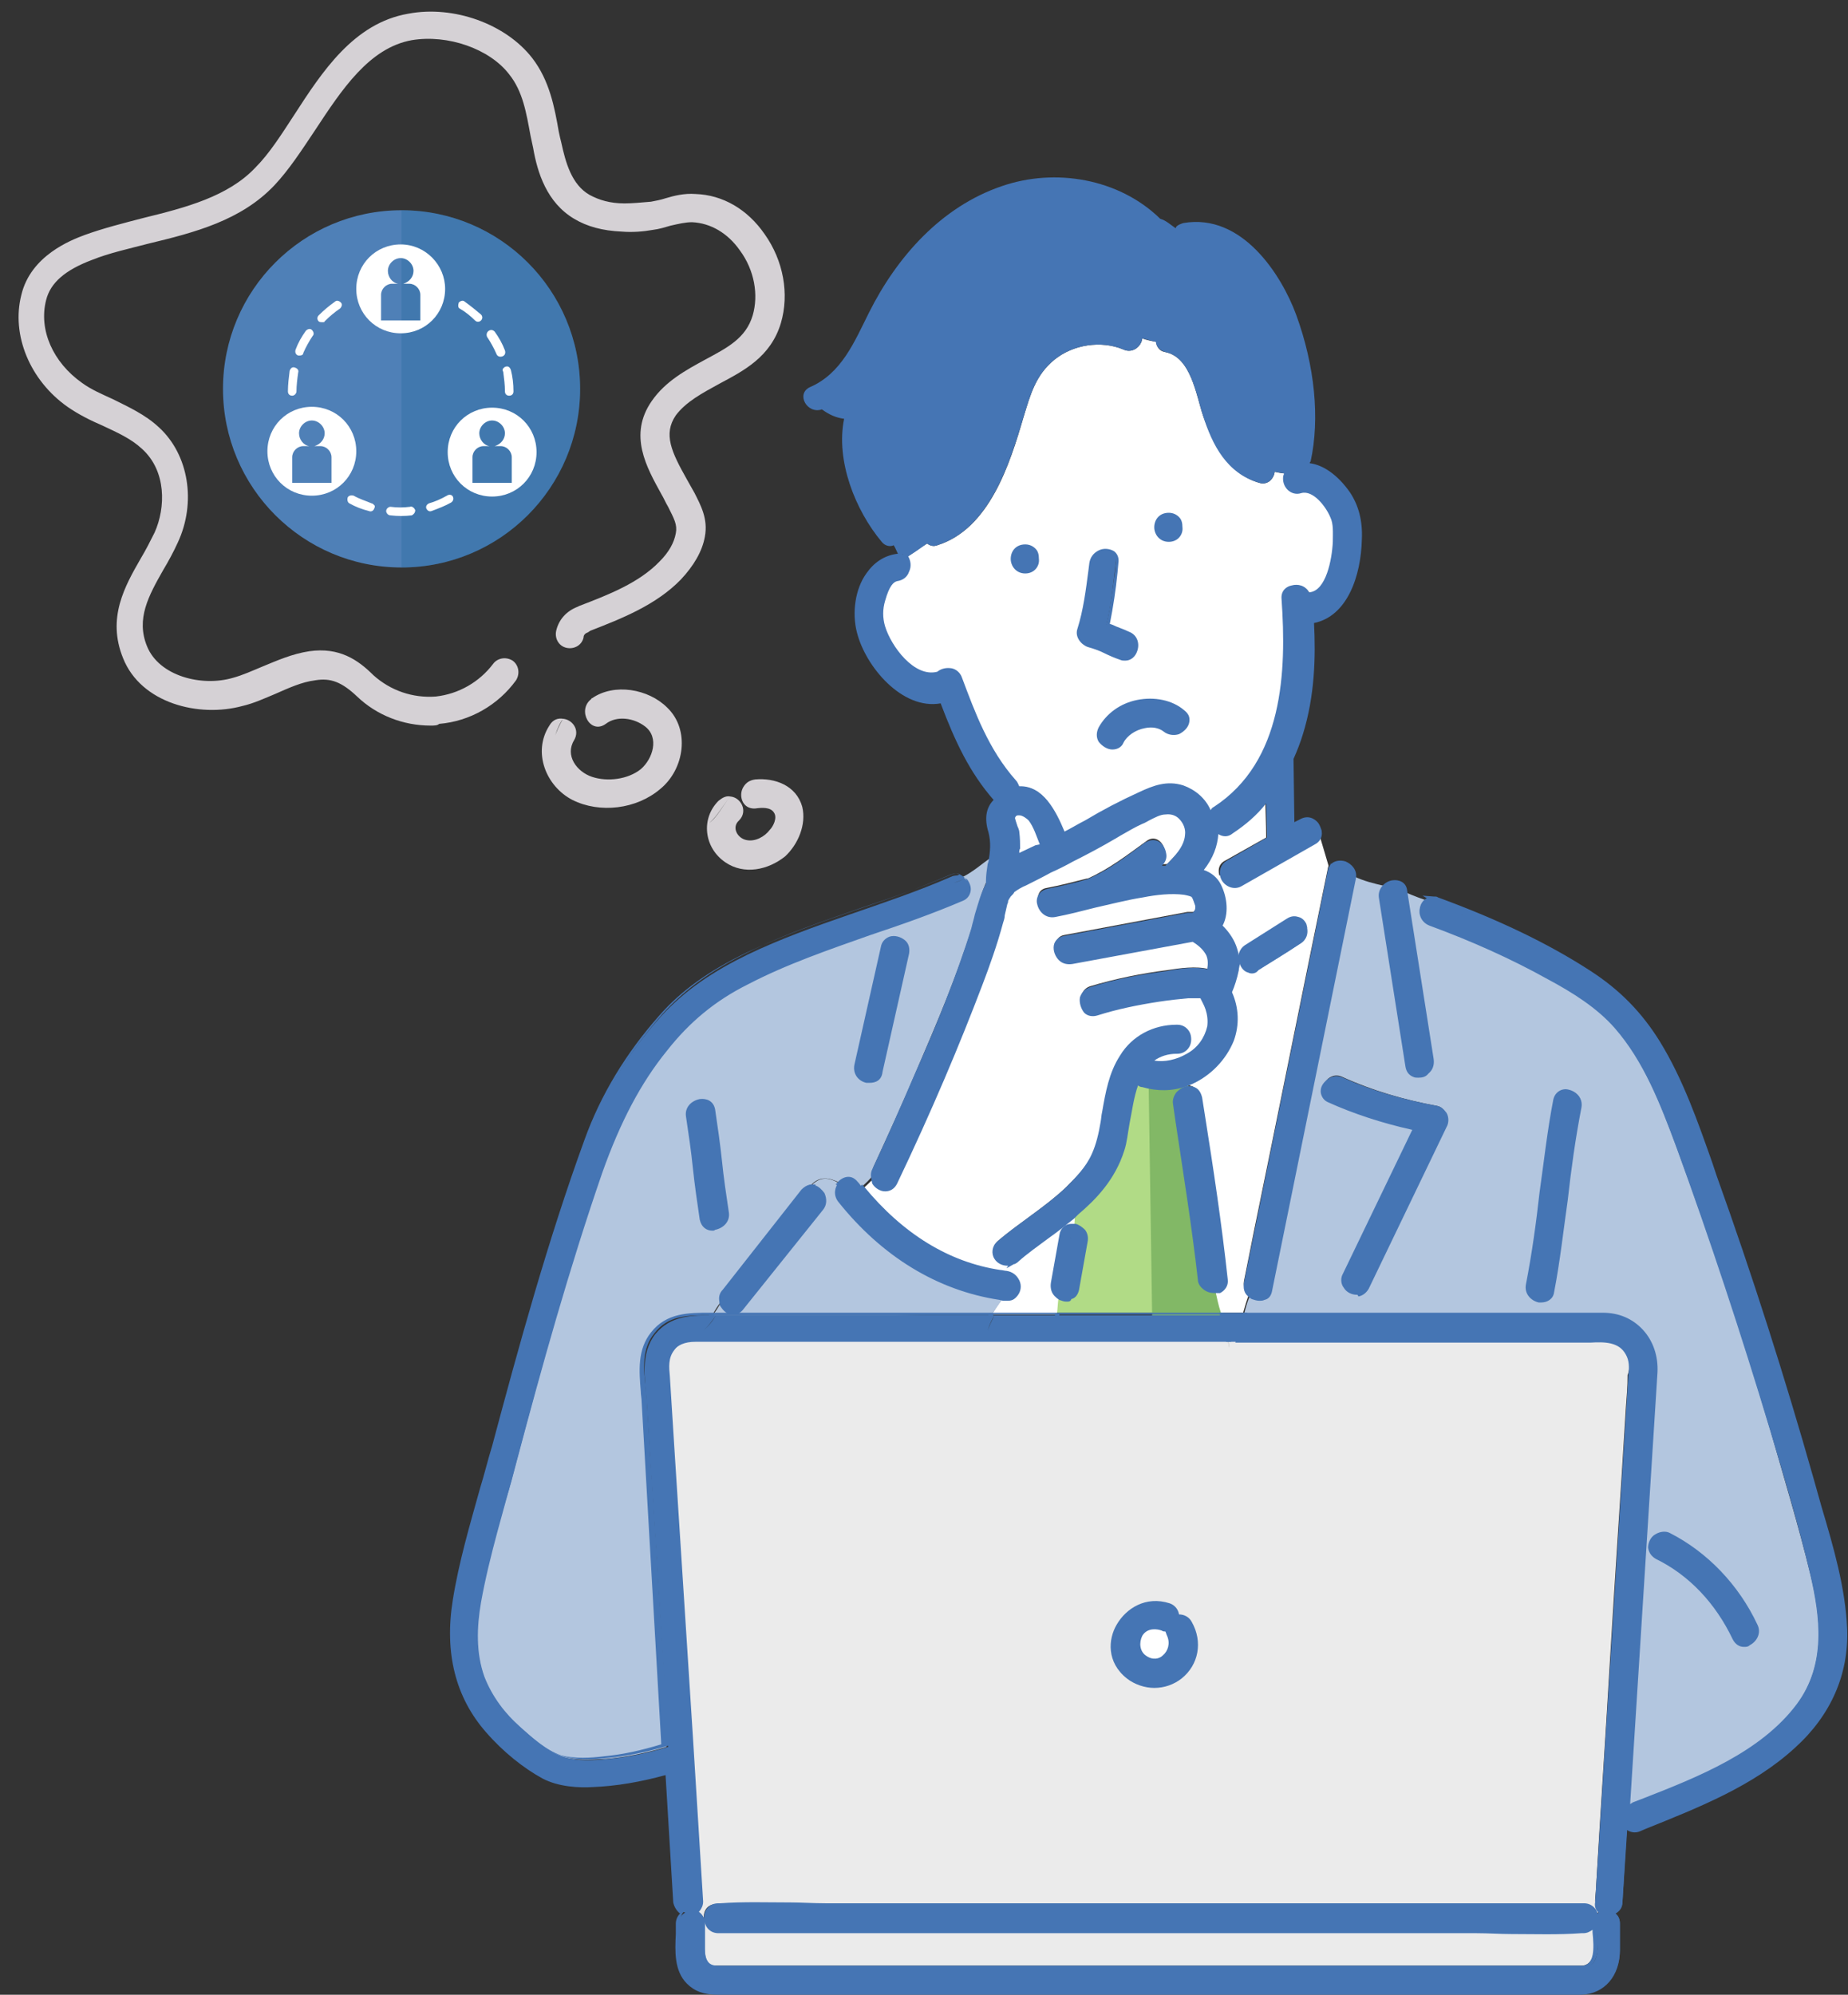 <?xml version="1.0" encoding="utf-8"?>
<!-- Generator: Adobe Illustrator 24.3.0, SVG Export Plug-In . SVG Version: 6.00 Build 0)  -->
<svg version="1.1" id="レイヤー_1" xmlns="http://www.w3.org/2000/svg" xmlns:xlink="http://www.w3.org/1999/xlink" x="0px"
	 y="0px" viewBox="0 0 216.3 233.4" style="enable-background:new 0 0 216.3 233.4;" xml:space="preserve">
<rect x="0" y="0" width="216.3" height="233.4" fill="#333333" stroke="none"/>
<style type="text/css">
	.st0{fill:#B1DB86;}
	.st1{fill:#82B866;}
	.st2{fill:#FFFFFF;}
	.st3{fill:#EBEBEB;}
	.st4{fill:#B3C6DF;}
	.st5{fill:#00C8E7;}
	.st6{fill:#4575B4;}
	.st7{fill:#2E2E2E;}
	.st8{fill:#4F80B7;}
	.st9{opacity:0.18;fill:#01538A;enable-background:new    ;}
	.st10{fill:#1D95D4;}
	.st11{fill:#D5D1D5;}
</style>
<path class="st0" d="M133.6,126.7c-0.3-0.1-0.5-0.2-0.7-0.4
	c-1,2.5-1.1,5.8-1.8,7.9c-0.9,3.1-3,5.4-5.4,7.4
	c0,0.6,0,1.3-0.1,1.9c0.8,0.1,1.6,0.8,1.4,1.8
	c-0.3,1.9-0.7,3.8-1,5.6c-0.2,1.2-1.4,1.3-2.2,0.7
	c-0.1,0.7-0.1,1.3-0.2,2c5,0,10,0,15,0c1.5,0,2.9,0,4.4,0
	c-0.2-0.9-0.5-1.9-0.7-2.8C141.5,151,140.5,150.5,140.4,149.4
	c-0.7-6.9-1.9-13.7-2.9-20.5c-0.2-1.1,0.8-1.8,1.6-1.8
	c-0.1-0.3-0.1-0.5-0.1-0.8C137.3,127.2,135.4,127.3,133.6,126.7
	z"/>
<polygon class="st1" points="134.4,123.9 134.9,157.1 143.7,156.7 138.9,126.5 "/>
<path class="st2" d="M120.4,95.8c-0.3-0.5-1.6-1.2-2-0.2
	c-0.1,0.3,0.4,1.5,0.5,1.8C119,98,119.1,98.7,119,99.3
	c0,0.3-0.1,0.7-0.1,1c0.9-0.5,1.9-1,2.9-1.4
	C121.5,97.8,121.1,96.7,120.4,95.8z"/>
<path class="st3" d="M190.5,158.3c-1-1.9-3.4-1.6-5.2-1.6c-7.3,0-14.5,0-21.8,0
	c-6.2,0-12.4,0-18.6,0c0,0.1-0.1,0.3-0.1,0.4
	c0-0.1,0.1-0.3,0.1-0.4c-0.4,0-0.8,0-1.2,0
	c0.1,0.3,0.1,0.6,0.2,1c-0.1-0.3-0.1-0.6-0.2-1
	c-4.5,0-9,0-13.6,0c-10.6,0-21.1,0-31.7,0c-5.7,0-11.4,0-17,0
	c-1.1,0-2.2,0.2-2.9,1.2c-0.7,0.9-0.5,2-0.5,3
	c0.2,3.2,0.4,6.3,0.6,9.5c0.7,10.9,1.4,21.8,2.1,32.7
	c0.4,6.4,0.8,12.9,1.2,19.3c0,0.6-0.2,1-0.7,1.2
	c0.5,0.2,0.9,0.6,0.9,1.3c0,1,0,2,0,3c0,1.2,0.3,2.1,1.6,2.1
	c0.6,0,1.2,0,1.8,0c2.6,0,5.2,0,7.7,0c9,0,18,0,27,0c10.7,0,21.5,0,32.2,0
	c8.5,0,17,0,25.4,0c2.1,0,4.3,0,6.4,0c0.3,0,0.7,0,1,0
	c2-0.2,1.3-3.7,1.3-5.1c-0.2,0.4-0.6,0.8-1.3,0.8
	c-0.1,0-0.1,0-0.2,0c-4.1,0.3-8.2,0-12.3,0c-8.4,0-16.9,0-25.3,0
	c-9.8,0-19.5,0-29.3,0c-8.1,0-16.1,0-24.2,0c-3.4,0-6.7,0-10.1,0
	c-1.9,0-1.9-2.9,0-2.9c0.1,0,0.1,0,0.2,0c4.1-0.3,8.2,0,12.3,0
	c8.4,0,16.9,0,25.3,0c9.8,0,19.5,0,29.3,0c8.1,0,16.1,0,24.2,0
	c3.4,0,6.7,0,10.1,0c0.9,0,1.4,0.7,1.4,1.5
	c0.2-0.3,0.4-0.6,0.8-0.7c-0.4-0.2-0.7-0.6-0.7-1.2
	c0-0.5,0.1-1,0.1-1.4c0.5-8.7,1.1-17.4,1.6-26.1
	c0.6-10.1,1.3-20.2,1.9-30.2c0.1-1.3,0.2-2.5,0.2-3.8
	C190.8,160.1,190.9,159.1,190.5,158.3z M138.2,196.2
	c-1.8,1.4-4.3,1.4-6.1,0c-4.2-3.4-0.3-10,4.7-8.3
	c0.7,0.2,1,0.8,1,1.3c0.5-0.1,1.1,0.1,1.5,0.7
	C140.4,192,140.1,194.6,138.2,196.2z"/>
<path class="st4" d="M157.2,108.7c-2.9,14.1-5.7,28.1-8.6,42.2
	c-0.2,1.2-1.5,1.3-2.3,0.7c-0.3,0.7-0.5,1.4-0.7,2.2
	c8.4,0,16.8,0,25.2,0c5.6,0,11.1-0.1,16.7,0
	c3.8,0,6.4,3,6.1,6.7c-0.2,3-0.4,5.9-0.6,8.9
	c-0.7,11-1.4,22.1-2.1,33.1c-0.2,3.1-0.4,6.1-0.6,9.2
	c0.2-0.2,0.4-0.4,0.7-0.5c6.8-2.7,14.8-5.6,19.3-11.7
	c3.4-4.6,2.9-10,1.6-15.3c-1.4-5.7-3.1-11.3-4.7-16.9
	c-3.3-11.2-7-22.3-11-33.2c-1.8-4.9-3.8-10-7.2-14
	c-2.1-2.5-5-4.2-7.9-5.8c-4.5-2.5-9.2-4.6-13.9-6.3
	c-1.3-0.5-1.2-2.1-0.4-2.7c-0.6-0.2-1.1-0.4-1.6-0.6
	c-0.2-0.1-0.5-0.2-0.7-0.3c1,6.5,2,13,3.1,19.6
	c0.3,1.8-2.5,2.6-2.8,0.8c-1-6.6-2-13.1-3.1-19.7
	c-0.1-0.6,0.1-1,0.5-1.4c-1.3-0.3-2.6-0.6-3.8-1.2v0.1
	C158,104.7,157.6,106.7,157.2,108.7z M195.4,179.7
	c4.5,2.3,8,6.1,10.1,10.6c0.8,1.7-1.7,3.2-2.5,1.5
	c-2-4.1-5-7.5-9.1-9.6C192.2,181.3,193.7,178.8,195.4,179.7z
	 M178.9,150.3c1.4-7.1,1.9-14.4,3.3-21.6
	C182.6,126.8,185.4,127.6,185,129.5c-1.4,7.1-1.9,14.4-3.3,21.6
	C181.3,152.9,178.5,152.1,178.9,150.3z M168.2,129.4
	c1,0.2,1.3,1.4,0.9,2.1c-3,6.3-6.1,12.6-9.1,18.9
	c-0.8,1.7-3.3,0.2-2.5-1.5c2.7-5.7,5.5-11.4,8.2-17.1
	c-3.4-0.8-6.8-1.9-10.1-3.3c-1.7-0.8-0.2-3.3,1.5-2.5
	C160.6,127.6,164.4,128.7,168.2,129.4z"/>
<path class="st2" d="M155.9,60.3c-0.5-1.3-2.1-3.4-3.7-2.9
	c-1.3,0.4-2.1-1-1.7-2c-0.4,0-0.9-0.1-1.3-0.2
	c-0.1,0.8-0.8,1.6-1.8,1.3c-3.7-1.1-5.4-4.5-6.6-7.9
	c-0.8-2.4-1.4-6.8-4.4-7.4c-0.7-0.1-1-0.6-1.1-1.2
	c-0.5-0.1-1.1-0.2-1.6-0.4c-0.1,0.9-1.1,1.8-2.2,1.3
	c-2.6-1.1-5.9-0.6-8.1,1.2s-2.8,4.1-3.6,6.7
	c-1.6,5.5-4,13.1-10.1,15c-0.5,0.2-0.9,0-1.2-0.2
	c-0.8,0.5-1.6,1.1-2.4,1.6c0.6,0.8,0.2,2.3-1.1,2.5
	c-1,0.1-1.4,1.7-1.6,2.4c-0.3,1.1-0.3,2.1,0,3.2
	c0.8,2.4,3.5,6.2,6.5,5.4c0.7-0.7,2.1-0.6,2.6,0.6
	c1.6,4.3,3.2,8.6,6.3,12c0.2,0.2,0.3,0.5,0.4,0.8
	C122,91.8,123.5,94.8,124.5,97.5c3-1.6,5.9-3.3,9-4.7
	c1.7-0.8,3.2-1.4,5.1-0.7c1.5,0.5,2.6,1.6,3.2,3.1
	c0,0.1,0,0.1,0.1,0.2c0.1-0.3,0.3-0.6,0.6-0.8
	c8.1-5.4,8.6-15.8,8-24.6c-0.1-1.7,2.3-1.9,2.8-0.5
	c0.1,0,0.1,0,0.2,0c2.3-0.2,2.9-4.4,3-6.1
	C156.3,62.4,156.3,61.3,155.9,60.3z M120,66.8
	c-1.9,0-1.9-2.9,0-2.9S121.9,66.8,120,66.8z M136.8,60.2
	c1.9,0,1.9,2.9,0,2.9C134.9,63.1,134.9,60.2,136.8,60.2z
	 M126.4,73.7C127.2,71.2,127.5,68.5,127.8,66c0.2-1.9,3.1-1.9,2.9,0
	c-0.3,2.4-0.5,4.9-1.1,7.3c0.8,0.3,1.6,0.7,2.4,1
	c1.8,0.6,1,3.5-0.8,2.8c-1.3-0.5-2.5-1-3.8-1.5
	C126.7,75.2,126.1,74.5,126.4,73.7z M136.4,85.4
	c-1.5-1.2-4.3-0.2-5.1,1.3c-0.9,1.7-3.4,0.2-2.5-1.5
	c1.8-3.3,6.8-4.3,9.7-1.9C140,84.5,137.9,86.6,136.4,85.4z"/>
<path class="st4" d="M112.6,105.1c-8.3,3.6-17.1,5.7-25.2,9.8
	c-3.8,2-6.8,4.4-9.5,7.7c-3.5,4.3-5.8,9.2-7.6,14.4
	c-3.9,11.1-7,22.4-10,33.8c-1.5,5.5-3.3,11-4.2,16.7
	c-0.5,2.9-0.6,5.9,0.4,8.7c0.8,2.3,2.4,4.2,4.2,5.9
	c1.4,1.3,3.2,3,5.2,3.5c1.6,0.4,3.4,0.3,5.1,0.2
	c2.3-0.2,4.7-0.7,7-1.4l0,0C77.8,201,77.6,197.6,77.4,194.3
	C76.6,184.1,76,174,75.3,164c-0.2-2.7-0.8-5.7,1-8
	s4.2-2.2,6.8-2.2c0.1,0,0.2,0,0.3,0c0.3-0.5,0.6-1,1-1.5
	c-0.1-0.4,0-0.9,0.3-1.3c3.1-3.9,6.1-7.8,9.2-11.7
	c0.3-0.3,0.6-0.5,0.9-0.5c1.1-1.3,2.3-1,3.5-0.4
	c0.5-0.6,1.4-0.8,2-0.1c0.2,0.2,0.3,0.4,0.5,0.6
	c0.5-0.4,1-0.9,1.4-1.4c-0.1-0.3-0.1-0.7,0.1-1.1
	c1.7-3.7,3.4-7.4,5-11.2c2.4-5.6,4.8-11.2,6.6-17.1
	c0.6-1.9,0.9-3.7,1.7-5.2c0-0.1,0-0.1,0-0.2
	c0-0.8,0.2-1.6,0.3-2.3c-1,0.7-2,1.6-3.2,2.2
	C113.5,103.4,113.7,104.6,112.6,105.1z M82.2,142.7
	c-0.7-4-0.9-8-1.6-12c-0.3-1.8,2.5-2.6,2.8-0.8
	c0.7,4,0.9,8,1.6,12C85.4,143.7,82.5,144.5,82.2,142.7z M106.2,111.6
	c-1,4.6-2,9.2-3.1,13.8c-0.4,1.8-3.2,1.1-2.8-0.8
	c1-4.6,2-9.2,3.1-13.8C103.8,109,106.6,109.8,106.2,111.6z"/>
<path class="st2" d="M143.4,100.7C145,99.8,146.6,98.9,148.2,98
	c0-1.6-0.1-3.2-0.1-4.8c-1.2,1.5-2.6,2.8-4.3,4
	c-0.7,0.5-1.4,0.2-1.8-0.3c0.1,1.8-0.7,3.4-1.8,4.9
	c0.7,0.2,1.4,0.6,1.8,1.3c0.3-0.2,0.5-0.3,0.8-0.4
	C142.5,101.9,142.6,101.1,143.4,100.7z"/>
<path class="st2" d="M154.2,97c0,0.5-0.2,1-0.7,1.3
	c-2.9,1.6-5.8,3.3-8.6,4.9c-0.9,0.5-1.8,0-2.1-0.8
	c-0.3,0.1-0.5,0.3-0.8,0.4c0.1,0.1,0.2,0.3,0.3,0.5
	c0.8,1.5,0.9,3.4,0.1,4.7c0.8,0.7,1.5,1.7,1.8,2.7
	C144.5,111.5,144.5,112.3,144.4,113c0.3-0.2,0.5-0.3,0.8-0.5
	c-0.2-0.6-0.1-1.3,0.6-1.8c1.6-1,3.3-2,4.9-3.1
	c0.9-0.6,1.8,0,2.1,0.8c0.6-0.5,1.2-1,1.6-1.6
	c-0.5,0.6-1.1,1.1-1.6,1.6C153,109,152.9,109.7,152.2,110.1
	c-1.6,1-3.3,2-4.9,3.1c-0.9,0.6-1.8,0-2.1-0.8
	c-0.3,0.2-0.5,0.4-0.8,0.5c-0.1,0.9-0.4,1.8-0.8,2.7
	c2.2,4.3-0.6,9-4.7,10.6c0,0.3,0.1,0.5,0.1,0.8
	c0.6,0,1.1,0.3,1.2,1.1c1.1,7.1,2.3,14.2,3,21.3
	c0.1,0.8-0.4,1.2-1,1.4c0.2,0.9,0.4,1.9,0.7,2.8
	c0.9,0,1.8,0,2.6,0c0.2-0.7,0.4-1.4,0.7-2.2
	c-0.4-0.3-0.7-0.8-0.6-1.5c0.4-2,0.8-4,1.2-6
	c2.9-14.1,5.7-28.1,8.6-42.2c0-0.2,0.1-0.3,0.1-0.4
	C155.1,100,154.7,98.5,154.2,97z"/>
<path class="st2" d="M118.5,147.3c-0.4,0.6-1,1.2-1.5,1.6
	c0.2,0,0.5,0.1,0.7,0.1c1.8,0.2,1.9,3.2,0,2.9
	c-0.1,0-0.2,0-0.3,0c-0.5,0.6-0.9,1.2-1.3,1.9c2.5,0,5.1,0,7.6,0
	c0.1-0.7,0.1-1.3,0.2-2c-0.4-0.3-0.7-0.8-0.6-1.5
	c0.3-1.9,0.7-3.8,1-5.6c0.1-0.8,0.8-1.1,1.4-1
	c0.1-0.6,0.1-1.2,0.1-1.9c-2.3,1.9-4.8,3.5-7,5.4
	C118.7,147.2,118.6,147.3,118.5,147.3z"/>
<path class="st4" d="M116.1,153.8c0.4-0.6,0.8-1.2,1.3-1.9
	c-7.8-1.1-14.2-5.3-19.1-11.4c-0.5-0.7-0.4-1.5,0-2
	c-1.2-0.7-2.3-1-3.5,0.4c1-0.1,2.1,1.4,1.2,2.6
	c-3.1,3.9-6.1,7.8-9.2,11.7c-0.8,1.1-2.1,0.3-2.4-0.8
	c-0.3,0.5-0.6,1-1,1.5c7.1,0,14.3,0,21.4,0
	C108.6,153.8,112.3,153.8,116.1,153.8z"/>
<path class="st2" d="M127.6,115.4c3-0.9,6-1.5,9.1-1.9
	C138,113.3,140,113,141.5,113.4c0.2-0.7,0.2-1.3-0.1-2
	c-0.4-0.8-1-1.4-1.8-1.8c-4.7,0.9-9.4,1.8-14.2,2.6
	c-1.8,0.3-2.6-2.5-0.8-2.8c4.8-0.9,9.6-1.8,14.4-2.7
	c0.2,0,0.4,0,0.6,0c0.1,0,0.2-0.1,0.3-0.1c-0.4,0.1,0,0,0-0.2
	C140,106.1,140.1,106,140,105.7c0-0.3-0.2-1-0.4-1.2
	C139.5,104.3,138.9,104.2,138.5,104.1c-1.6-0.3-3.3,0-4.9,0.3
	c-3.5,0.6-6.8,1.6-10.3,2.3c-1.8,0.4-2.6-2.5-0.8-2.8
	c1.6-0.3,3.1-0.7,4.7-1.1c0,0,0,0,0.1,0
	c2.5-1.1,4.7-2.8,6.9-4.4c1.5-1.1,3,1.4,1.5,2.5
	c-0.1,0.1-0.3,0.2-0.4,0.3c0.4,0,0.9-0.1,1.3-0.1
	c1.1-1.1,2.3-2.3,2.5-3.9c0.1-1.5-1-2.9-2.6-2.7
	c-1,0.1-1.9,0.8-2.8,1.2c-1.1,0.5-2.1,1.1-3.1,1.7
	c-1.6,0.9-3.3,1.8-5,2.7c-1.8,0.9-3.7,1.8-5.5,2.8
	c-0.5,0.3-1,0.5-1.4,0.9l-0.5,0.5c-0.3,0.5-0.2,0.3-0.4,1
	c-0.2,0.7-0.4,1.5-0.6,2.3c-0.7,2.4-1.5,4.8-2.4,7.2
	c-2.9,7.9-6.3,15.7-9.9,23.3c-0.6,1.3-2.2,0.7-2.6-0.3
	c-0.4,0.5-0.9,0.9-1.4,1.4c4.2,5,9.6,8.9,16.2,9.9
	c0.5-0.5,1.1-1,1.5-1.6c-1.4,0.7-3.1-1.1-1.8-2.3
	c2.6-2.2,5.6-4,8-6.3c1.2-1.2,2.5-2.5,3.2-4
	c0.5-1.1,0.8-2.4,1-3.6c0.5-2.6,0.8-5.4,2.3-7.7
	c1.4-2.2,3.9-3.5,6.5-3.5c1.9,0,1.9,2.9,0,2.9
	c-1.4,0-2.4,0.4-3.2,1.1c2.8,0.9,6.5-1.1,7-4.1
	c0.1-0.7,0.1-1.4-0.2-2.1c-0.2-0.6-0.5-1-0.6-1.4
	c-0.1,0-0.2-0.1-0.3-0.1c-0.4,0-0.9,0-1.3,0
	c-1.2,0-2.3,0.2-3.5,0.4c-2.4,0.4-4.9,0.9-7.3,1.6
	C126.5,118.8,125.8,116,127.6,115.4z"/>
<path class="st5" d="M140.5,116.1c0.1,0.1,0.1,0.2,0.2,0.2l0,0
	C140.6,116.2,140.6,116.1,140.5,116.1z"/>
<g>
	<path class="st6" d="M127.7,65.9c-0.3,2.6-0.5,5.3-1.4,7.7
		c-0.3,0.8,0.3,1.5,1,1.8c1.3,0.5,2.5,1,3.8,1.5
		c1.8,0.6,2.5-2.2,0.8-2.8c-0.8-0.3-1.6-0.6-2.4-1
		c0.6-2.4,0.8-4.9,1.1-7.3
		C130.9,64.1,127.9,64.1,127.7,65.9z"/>
	<path class="st6" d="M131.7,77.3c-0.2,0-0.4,0-0.6-0.1
		c-0.6-0.2-1.3-0.5-1.9-0.8c-0.6-0.3-1.2-0.5-1.9-0.7
		c-0.8-0.3-1.5-1.2-1.2-2.1c0.7-2.2,1-4.6,1.3-6.9L127.5,65.9
		c0.1-0.7,0.5-1.2,1.1-1.5s1.3-0.2,1.8,0.1
		c0.4,0.3,0.6,0.8,0.5,1.4L130.8,67c-0.2,2-0.5,4-0.9,6l0.3,0.1
		c0.6,0.3,1.3,0.5,1.9,0.8c1.1,0.4,1.3,1.5,1,2.3
		C132.9,76.8,132.4,77.3,131.7,77.3z M129.4,64.8
		c-0.2,0-0.4,0-0.6,0.1c-0.3,0.1-0.7,0.4-0.8,1l-0.1,0.8
		c-0.3,2.3-0.5,4.8-1.3,7c-0.2,0.7,0.3,1.3,0.9,1.5
		c0.6,0.2,1.3,0.5,1.9,0.8c0.6,0.3,1.2,0.5,1.9,0.7
		c0.7,0.3,1.2-0.2,1.4-0.7c0.2-0.6,0-1.4-0.7-1.7
		c-0.6-0.2-1.3-0.5-1.9-0.8l-0.7-0.3l0.1-0.2
		c0.5-2,0.7-4.1,1-6.1l0.1-1.1c0-0.4-0.1-0.7-0.3-0.9
		C129.9,64.9,129.6,64.8,129.4,64.8z"/>
</g>
<g>
	<path class="st6" d="M128.8,85.2c-0.9,1.7,1.6,3.1,2.5,1.5
		c0.8-1.5,3.6-2.5,5.1-1.3s3.5-0.9,2.1-2.1
		C135.6,81,130.6,81.9,128.8,85.2z"/>
	<path class="st6" d="M130.2,87.7c-0.6,0-1.2-0.4-1.6-0.9
		c-0.3-0.5-0.3-1.1,0-1.7l0,0c0.9-1.6,2.5-2.8,4.5-3.2
		c2-0.4,4.1,0,5.5,1.2c0.5,0.4,0.7,0.8,0.6,1.4
		c-0.1,0.6-0.6,1.1-1.2,1.4c-0.6,0.2-1.3,0.1-1.8-0.3
		S134.9,85,134,85.2c-1.1,0.2-2.1,0.9-2.5,1.7
		C131.3,87.4,130.8,87.7,130.2,87.7L130.2,87.7z M134.6,82.3
		c-0.5,0-0.9,0-1.4,0.1c-1.9,0.4-3.4,1.5-4.2,2.9l0,0
		c-0.2,0.4-0.2,0.8,0,1.2c0.3,0.4,0.7,0.7,1.2,0.7
		c0.3,0,0.6-0.1,0.9-0.6c0.5-0.9,1.6-1.7,2.8-1.9
		c1-0.2,2,0,2.6,0.5c0.5,0.4,1,0.3,1.3,0.2c0.5-0.2,0.8-0.6,0.9-1
		c0.1-0.3-0.1-0.6-0.4-0.9C137.3,82.7,136,82.3,134.6,82.3z"/>
</g>
<g>
	<path class="st6" d="M120,66.8c1.9,0,1.9-2.9,0-2.9S118.1,66.8,120,66.8z"/>
	<path class="st6" d="M120,67.1c-1.1,0-1.7-0.9-1.7-1.7
		c0-0.9,0.6-1.7,1.7-1.7c0.5,0,0.9,0.2,1.2,0.5
		C121.5,64.5,121.6,64.9,121.6,65.4C121.7,66.2,121.1,67.1,120,67.1z
		 M120,64.1c-0.8,0-1.2,0.6-1.2,1.2c0,0.3,0.1,0.6,0.3,0.8
		c0.2,0.2,0.5,0.4,0.9,0.4c0.8,0,1.2-0.6,1.2-1.2
		C121.2,64.8,120.8,64.1,120,64.1z"/>
</g>
<g>
	<path class="st6" d="M136.8,60.2c-1.9,0-1.9,2.9,0,2.9
		C138.7,63.1,138.7,60.2,136.8,60.2z"/>
	<path class="st6" d="M136.8,63.4c-1.1,0-1.7-0.9-1.7-1.7
		c0-0.9,0.6-1.7,1.7-1.7c0.5,0,0.9,0.2,1.2,0.5
		s0.4,0.7,0.4,1.2C138.5,62.5,137.9,63.4,136.8,63.4z M136.8,60.4
		c-0.8,0-1.2,0.6-1.2,1.2c0,0.3,0.1,0.6,0.3,0.8
		s0.5,0.4,0.9,0.4c0.8,0,1.2-0.6,1.2-1.2
		S137.6,60.4,136.8,60.4z"/>
</g>
<g>
	<path class="st6" d="M144.9,156.7c0.2-0.9,0.5-1.9,0.8-2.9
		c-0.9,0-1.8,0-2.6,0c0.2,1,0.5,2,0.7,2.9
		C144.1,156.7,144.5,156.7,144.9,156.7z"/>
	<path class="st6" d="M145.1,157H143.5v-0.2c-0.2-1-0.5-2-0.7-2.9l-0.1-0.3H146
		l-0.1,0.3c-0.3,0.9-0.5,1.9-0.7,2.8L145.1,157z M143.9,156.5h0.8
		c0.2-0.8,0.4-1.6,0.6-2.4h-2C143.5,154.8,143.8,155.6,143.9,156.5z"
		/>
</g>
<g>
	<path class="st6" d="M216.1,190.6c-0.2-5.9-2.3-11.8-3.9-17.5
		c-3.4-12-7.2-23.9-11.4-35.6c-1.9-5.3-3.7-10.7-6.6-15.5
		c-2.2-3.5-4.8-6.1-8.3-8.4c-5.5-3.5-11.6-6.2-17.7-8.4
		c-0.1-0.1-0.3-0.1-0.4-0.1c1.1,0.6,2.3,1.2,3.4,2
		c-1.1-0.7-2.3-1.4-3.4-2c-1.5-0.1-2,2.3-0.4,2.9
		c4.8,1.8,9.5,3.9,13.9,6.3c2.8,1.6,5.7,3.3,7.9,5.8
		c3.4,4,5.4,9.1,7.2,14c4,10.9,7.7,22,11,33.2
		c1.7,5.6,3.3,11.3,4.7,16.9C213.4,189.5,213.9,194.9,210.5,199.5
		c-4.5,6.1-12.6,9-19.3,11.7c-0.3,0.1-0.5,0.3-0.7,0.5
		c0.2-3.1,0.4-6.1,0.6-9.2c0.7-11,1.4-22.1,2.1-33.1
		c0.2-3,0.4-5.9,0.6-8.9c0.2-3.8-2.3-6.7-6.1-6.7
		c-5.6-0.1-11.1,0-16.7,0c-8.4,0-16.8,0-25.2,0c-0.3,1-0.5,2-0.8,2.9
		c6.2,0,12.4,0,18.6,0c7.3,0,14.5,0,21.8,0c1.8,0,4.2-0.4,5.2,1.6
		c0.5,0.9,0.3,1.8,0.3,2.7c-0.1,1.3-0.2,2.5-0.2,3.8
		C190.1,174.9,189.4,185,188.8,195c-0.5,8.7-1.1,17.4-1.6,26.1
		c0,0.5-0.1,1-0.1,1.4c0,0.6,0.2,1,0.7,1.2
		c-0.3,0.1-0.6,0.3-0.8,0.7c0-0.7-0.5-1.5-1.4-1.5
		c-3.4,0-6.7,0-10.1,0c-8.1,0-16.1,0-24.2,0c-9.8,0-19.5,0-29.3,0
		c-8.4,0-16.9,0-25.3,0c-4.1,0-8.2-0.3-12.3,0c-0.1,0-0.1,0-0.2,0
		c-1.9,0-1.9,2.9,0,2.9c3.4,0,6.7,0,10.1,0c8.1,0,16.1,0,24.2,0
		c9.8,0,19.5,0,29.3,0c8.4,0,16.9,0,25.3,0c4.1,0,8.2,0.3,12.3,0
		c0.1,0,0.1,0,0.2,0c0.6,0,1.1-0.3,1.3-0.8
		c0,1.4,0.7,4.9-1.3,5.1c-0.3,0-0.7,0-1,0c-2.1,0-4.3,0-6.4,0
		c-8.5,0-17,0-25.4,0c-10.7,0-21.5,0-32.2,0c-9,0-18,0-27,0c-2.6,0-5.2,0-7.7,0
		c-0.6,0-1.2,0-1.8,0c-1.3,0-1.6-1-1.6-2.1c0-1,0-2,0-3
		c0-0.7-0.4-1.1-0.9-1.3c0.4-0.2,0.7-0.6,0.7-1.2
		c-0.4-6.4-0.8-12.9-1.2-19.3
		c-0.7-10.9-1.4-21.8-2.1-32.7c-0.2-3.2-0.4-6.3-0.6-9.5
		c-0.1-1-0.2-2.1,0.5-3c0.7-1,1.8-1.2,2.9-1.2c5.7,0,11.4,0,17,0
		c10.6,0,21.1,0,31.7,0c4.5,0,9,0,13.6,0c-0.2-1-0.5-2-0.7-2.9
		c-1.5,0-2.9,0-4.4,0c-5,0-10,0-15,0c-0.1,0.8-0.2,1.6-0.5,2.4
		c0.3-0.8,0.5-1.6,0.5-2.4c-2.5,0-5.1,0-7.6,0
		c-0.3,0.6-0.6,1.2-0.8,1.8c0.2-0.7,0.5-1.3,0.8-1.8
		c-3.7,0-7.5,0-11.2,0c-7.1,0-14.3,0-21.4,0c-0.4,0.7-0.9,1.3-1.5,1.8
		c0.6-0.5,1.1-1.2,1.5-1.8c-0.1,0-0.2,0-0.3,0c-2.5,0-5,0-6.8,2.2
		c-1.8,2.3-1.2,5.3-1,8c0.6,10.1,1.3,20.1,1.9,30.2
		c0.2,3.4,0.4,6.8,0.6,10.1l0,0c-2.3,0.7-4.6,1.2-7,1.4
		c-1.7,0.2-3.5,0.3-5.1-0.2c-1.9-0.5-3.7-2.2-5.2-3.5
		c-1.8-1.6-3.3-3.6-4.2-5.9c-1-2.8-0.9-5.8-0.4-8.7
		c1-5.6,2.8-11.2,4.2-16.7C63.5,159.5,66.6,148.1,70.5,137
		c1.8-5.2,4.1-10.1,7.6-14.4c2.7-3.3,5.7-5.8,9.5-7.7
		c8-4.1,16.9-6.2,25.2-9.8c1.1-0.5,0.9-1.7,0.1-2.3
		c-0.4,0.2-0.8,0.4-1.3,0.5c0.4-0.1,0.9-0.3,1.3-0.5
		c-0.4-0.3-1-0.5-1.6-0.2C103.5,106,95.2,108,87.5,111.7
		C83.6,113.6,80.2,115.8,77.3,119c-3.8,4.2-6.7,9.1-8.7,14.4
		c-4.3,11.7-7.6,23.7-10.8,35.8c-1.6,5.9-3.6,11.9-4.5,18
		c-0.9,5.7,0.1,10.9,3.9,15.3c1.8,2,4.1,4.1,6.5,5.3
		c1.8,0.9,3.9,1,5.8,0.9c2.9-0.1,5.9-0.7,8.7-1.5
		c0.3,4.6,0.6,9.2,0.9,13.8c0,0.5,0.1,1,0.1,1.5
		c0,0.7,0.5,1.1,1,1.3C79.8,224,79.5,224.4,79.5,225
		c0,2.2-0.5,5.1,1.2,6.8C81.6,232.7,82.9,233,84.1,233
		c1.9,0,3.9,0,5.8,0c8.6,0,17.2,0,25.9,0c11.2,0,22.3,0,33.5,0
		c9.2,0,18.4,0,27.6,0c2.4,0,4.8,0,7.2,0c0.4,0,0.9,0,1.3,0
		c2.8-0.1,4.2-2.3,4.2-4.9c0-1,0-2.1,0-3.1
		c0-0.6-0.3-1-0.7-1.2c0.5-0.2,1-0.6,1-1.3
		c0.2-3,0.4-6.1,0.6-9.1c0.3,0.5,0.8,0.9,1.6,0.6
		c6.3-2.5,13-5.1,18.1-9.7C214,200.7,216.3,196,216.1,190.6z"/>
	<path class="st6" d="M85.9,233.4c-0.6,0-1.3,0-1.9,0
		c-1.6,0-2.7-0.4-3.6-1.3c-1.5-1.5-1.4-3.8-1.3-5.8
		c0-0.4,0-0.8,0-1.2c0-0.5,0.2-0.9,0.5-1.2
		c-0.4-0.3-0.7-0.8-0.8-1.3l-0.9-14.9
		c-2.9,0.8-5.8,1.3-8.5,1.4c-1.6,0.1-4,0-5.9-1
		c-2.2-1.2-4.6-3.1-6.6-5.4c-3.6-4.1-4.9-9.3-3.9-15.5
		c0.7-4.4,2-8.8,3.2-13.1c0.5-1.6,0.9-3.3,1.4-4.9
		c3.1-11.6,6.5-24,10.8-35.8c1.9-5.3,4.9-10.2,8.7-14.5
		c2.6-3,5.9-5.3,10.2-7.4c4.2-2,8.7-3.6,13.1-5.1
		c3.6-1.2,7.2-2.5,10.7-4c0.6-0.3,1.2-0.2,1.7,0.2l0,0
		l0.1,0.1l0,0l0.3,0.2l0,0c0.3,0.4,0.5,0.9,0.4,1.4
		s-0.4,0.9-0.9,1.1c-3.5,1.5-7.2,2.8-10.8,4
		c-4.8,1.7-9.8,3.4-14.4,5.8c-3.8,1.9-6.8,4.4-9.4,7.7
		c-3.1,3.8-5.5,8.4-7.6,14.3c-3.9,11.3-7.1,22.8-10,33.7
		c-0.4,1.5-0.8,3.1-1.3,4.6c-1.1,3.9-2.3,8-3,12
		c-0.6,3.4-0.4,6.2,0.4,8.6c0.7,2,2.1,4,4.1,5.8
		c1.4,1.3,3.2,2.9,5,3.5c1.6,0.4,3.4,0.3,5,0.1
		c2.2-0.2,4.4-0.7,6.7-1.4L75.1,164
		c0-0.4-0.1-0.8-0.1-1.2c-0.2-2.4-0.4-4.9,1.2-6.9
		c1.8-2.3,4.4-2.3,6.9-2.3l0,0h60.2v0.2
		c0.2,0.9,0.5,1.9,0.7,2.9L144.1,157H98.5c-1.9,0-3.8,0-5.7,0
		C89,157,85.2,157,81.4,157c-1.3,0-2.1,0.4-2.7,1.1
		c-0.6,0.8-0.5,1.7-0.4,2.6l0.8,13.4L82.2,222.5
		c0,0.5-0.1,0.9-0.4,1.2c0.3,0.2,0.5,0.5,0.6,0.9
		c0-0.1,0-0.2,0-0.2c0-0.9,0.6-1.7,1.7-1.7h0.1h0.1
		c2.7-0.2,5.5-0.1,8.2-0.1c1.3,0,2.7,0.1,4.1,0.1h88.8
		c0.5,0,0.9,0.2,1.2,0.5c0.2,0.2,0.3,0.4,0.4,0.7l0.1-0.1
		c-0.3-0.3-0.5-0.7-0.4-1.2l3.9-61.8
		c0.1-0.8,0.1-1.6-0.3-2.3c-0.8-1.5-2.5-1.5-4.2-1.4
		c-0.3,0-0.5,0-0.8,0h-40.7l0.1-0.5c0.2-0.9,0.5-1.8,0.7-2.8
		L145.5,153.6h25.4c1.9,0,3.7,0,5.6,0c3.6,0,7.4,0,11.1,0
		c1.9,0,3.5,0.7,4.7,2s1.8,3.1,1.7,5l-3.2,50.5
		c0.1-0.1,0.2-0.1,0.3-0.2l1.3-0.5c6.4-2.5,13.7-5.4,17.9-11
		c3.5-4.7,2.7-10.3,1.6-15.1c-1.3-5.5-2.9-10.9-4.7-16.9
		c-3.4-11.3-7.1-22.5-11-33.2c-1.9-5.1-3.8-10-7.2-13.9
		c-2.1-2.4-5-4.2-7.8-5.7c-4.3-2.4-9-4.5-13.9-6.3
		c-1-0.4-1.3-1.4-1.1-2.1c0.1-0.5,0.4-0.9,0.8-1.1l-0.5-0.3
		l1.3,0.1l0,0h0.1c0.1,0,0.3,0,0.4,0.1
		c7.1,2.6,12.9,5.4,17.7,8.5c3.6,2.3,6.2,5,8.3,8.4
		c2.7,4.4,4.4,9.3,6.1,14.1l0.5,1.5c4.2,11.7,8,23.6,11.4,35.6
		c0.3,1.1,0.6,2.1,0.9,3.2c1.4,4.7,2.8,9.5,3,14.3l0,0
		c0.2,5.3-1.9,10.1-6.1,13.9c-4.9,4.5-11.3,7-17.5,9.5l-0.7,0.3
		c-0.5,0.2-1.1,0.1-1.5-0.2l-0.5,8.5c0,0.6-0.3,1-0.8,1.3
		c0.3,0.3,0.5,0.7,0.5,1.2v3.1c0,3-1.8,5.1-4.5,5.2
		c-0.3,0-0.6,0-0.9,0h-0.4H87.7
		C87.2,233.4,86.6,233.4,85.9,233.4z M89.8,232.9h94.6
		c0.3,0,0.6,0,0.8,0c3-0.1,4-2.5,4-4.7v-3.1c0-0.5-0.2-0.8-0.6-1
		l-0.5-0.3l0.6-0.2c0.2-0.1,0.8-0.3,0.8-1.1l0.6-10l0,0l3.3-52
		c0.1-1.8-0.4-3.5-1.5-4.7s-2.6-1.8-4.3-1.8c-3.7,0-7.5,0-11.1,0
		c-1.9,0-3.7,0-5.6,0h-25c-0.2,0.8-0.4,1.6-0.6,2.4h40.1
		c0.2,0,0.5,0,0.8,0c1.7,0,3.7-0.1,4.6,1.7
		c0.4,0.8,0.4,1.7,0.3,2.5l-0.3,4.1l-3.6,57.7
		c0,0.6,0.3,0.9,0.5,1l0.5,0.3l-0.5,0.2c-0.2,0.1-0.5,0.2-0.6,0.5
		l-0.1,0.2v0.3c0,0.3,0,0.6,0,0.9c0.1,1.7,0.3,4.2-1.6,4.5
		c-0.2,0-0.5,0-0.7,0c-0.1,0-0.2,0-0.3,0H85.6c-0.2,0-0.4,0-0.6,0
		c-0.4,0-0.8,0-1.2,0C82.2,230.2,82,228.9,82,227.9v-3
		c0-0.5-0.3-0.9-0.7-1.1l-0.5-0.2l0.5-0.3c0.3-0.1,0.6-0.4,0.5-1
		l-3.9-61.8c-0.1-1-0.1-2,0.5-2.9c0.8-1.2,2.2-1.4,3.1-1.4
		c3.8,0,7.6,0,11.4,0c1.9,0,3.8,0,5.7,0H143.5
		c-0.2-0.8-0.4-1.7-0.6-2.4H124c-0.1,0.7-0.2,1.5-0.5,2.3
		l-0.5-0.2c0.3-0.7,0.4-1.4,0.5-2.1h-7.2
		c-0.3,0.6-0.6,1.1-0.7,1.7l-0.5-0.1c0.1-0.5,0.4-1,0.6-1.5
		H83.6c-0.4,0.6-0.9,1.3-1.5,1.8l-0.3-0.4
		c0.5-0.4,0.9-0.9,1.2-1.4c-2.5,0-4.8,0-6.4,2.1
		c-1.5,1.8-1.3,4.2-1,6.5c0,0.4,0.1,0.8,0.1,1.2l2.6,40.5
		l-0.2,0.1c-2.4,0.7-4.8,1.2-7,1.4
		c-1.6,0.2-3.5,0.3-5.2-0.2c-2-0.5-3.8-2.2-5.3-3.6
		c-2-1.9-3.5-3.9-4.2-6c-0.9-2.5-1.1-5.3-0.5-8.8
		c0.7-4.1,1.9-8.1,3-12.1c0.4-1.5,0.9-3.1,1.3-4.6
		c2.9-10.9,6.1-22.5,10-33.8c2.1-6,4.5-10.6,7.7-14.5
		c2.7-3.3,5.8-5.8,9.6-7.8c4.6-2.4,9.6-4.1,14.5-5.8
		c3.6-1.2,7.2-2.5,10.7-4c0.4-0.2,0.6-0.4,0.6-0.7
		c0-0.4-0.1-0.8-0.4-1.1c-0.4,0.2-0.8,0.3-1.2,0.4
		l-0.1-0.5c0.3-0.1,0.5-0.2,0.8-0.3c-0.3-0.1-0.6-0.1-1,0
		c-3.5,1.5-7.2,2.8-10.8,4c-4.3,1.5-8.8,3-13,5.1
		c-4.3,2.1-7.5,4.4-10.1,7.3c-3.8,4.3-6.7,9.1-8.6,14.3
		c-4.3,11.8-7.7,24.1-10.8,35.7c-0.4,1.6-0.9,3.3-1.4,4.9
		c-1.2,4.3-2.5,8.7-3.2,13.1c-0.9,6,0.3,11.1,3.8,15.1
		c1.9,2.2,4.3,4.1,6.5,5.2c1.9,1,4.1,1,5.7,0.9
		c2.7-0.1,5.6-0.6,8.6-1.5l0.3-0.1l1,15.6
		c0,0.7,0.6,1,0.8,1.1l0.6,0.2l-0.5,0.3
		c-0.4,0.2-0.6,0.6-0.6,1s0,0.8,0,1.3
		c-0.1,1.9-0.2,4.1,1.2,5.4c0.8,0.8,1.8,1.1,3.3,1.2
		c1.3,0,2.6,0,3.9,0L89.8,232.9z M85.6,230h98.8c0.1,0,0.2,0,0.3,0
		c0.2,0,0.4,0,0.6,0c1.3-0.2,1.3-1.9,1.1-3.9
		c0-0.1,0-0.2,0-0.3c-0.3,0.2-0.6,0.4-1.1,0.4h-0.1h-0.1
		c-2.7,0.2-5.5,0.1-8.2,0.1c-1.3,0-2.7-0.1-4.1-0.1H84.1
		c-0.9,0-1.5-0.6-1.6-1.3c0,0.1,0,0.2,0,0.2v3
		c0,1.3,0.4,1.8,1.3,1.9c0.4,0,0.8,0,1.2,0
		C85.2,230,85.4,230,85.6,230z M84.1,223.2c-0.9,0-1.2,0.6-1.2,1.2
		c0,0.6,0.4,1.2,1.2,1.2h88.8c1.4,0,2.7,0,4.1,0.1
		c2.7,0.1,5.5,0.1,8.2-0.1h0.1l0,0c0.7,0,1-0.4,1.1-0.6
		l0.1-0.3v-0.3c0-0.4-0.1-0.7-0.3-0.9s-0.5-0.3-0.8-0.3H96.5
		c-1.4,0-2.7,0-4.1-0.1c-2.7-0.1-5.5-0.1-8.2,0.1
		C84.2,223.2,84.2,223.2,84.1,223.2L84.1,223.2z M190.2,212.5
		l0.4,0.8c0.1,0.2,0.5,0.8,1.3,0.5L192.6,213.5
		c6.1-2.4,12.5-5,17.3-9.4c4.1-3.7,6.1-8.4,5.9-13.5
		c-0.2-4.8-1.6-9.6-3-14.2c-0.3-1.1-0.6-2.1-0.9-3.2
		C208.5,161.3,204.7,149.3,200.5,137.6l-0.5-1.5c-1.7-4.8-3.4-9.7-6.1-14
		c-2.1-3.4-4.7-6-8.2-8.3C181.5,111.1,176.5,108.6,170.5,106.3
		c0.3,0.2,0.6,0.4,0.8,0.5L171,107.2c-1-0.7-2.1-1.3-3.3-1.9
		c-0.5,0-0.9,0.4-1,0.9c-0.1,0.6,0.1,1.3,0.8,1.5
		c5,1.8,9.6,4,14,6.4c2.8,1.6,5.8,3.3,7.9,5.8
		c3.4,3.9,5.4,8.9,7.3,14c3.9,10.7,7.7,21.9,11,33.2
		c1.8,6,3.4,11.4,4.7,17c1.2,4.9,2,10.6-1.6,15.5
		c-4.2,5.7-11.6,8.6-18.1,11.2l-1.3,0.5
		c-0.2,0.1-0.4,0.2-0.6,0.4L190.2,212.5z"/>
</g>
<g>
	<path class="st6" d="M193.9,182.2C198,184.3,201,187.7,203,191.8
		c0.8,1.7,3.3,0.2,2.5-1.5c-2.2-4.5-5.7-8.3-10.1-10.6
		C193.7,178.8,192.2,181.3,193.9,182.2z"/>
	<path class="st6" d="M204.1,192.7c-0.5,0-1-0.3-1.3-0.9c-2-4.2-5.1-7.5-9-9.4l0,0
		c-0.5-0.3-0.8-0.7-0.9-1.3c0-0.6,0.3-1.3,0.9-1.6
		c0.5-0.3,1.2-0.4,1.7-0.1c4.3,2.2,8,6,10.2,10.7
		c0.5,1-0.1,2-0.9,2.4C204.6,192.7,204.4,192.7,204.1,192.7z M194,182
		c3.9,2,7.1,5.3,9.2,9.7c0.3,0.7,1,0.7,1.4,0.5
		c0.6-0.3,1-1,0.7-1.7c-2.2-4.6-5.8-8.3-10-10.5
		c-0.6-0.3-1-0.1-1.2,0.1c-0.4,0.3-0.7,0.7-0.6,1.2
		C193.4,181.5,193.6,181.8,194,182L194,182z"/>
</g>
<g>
	<path class="st6" d="M181.7,151.1C183.1,144,183.6,136.7,185,129.5
		c0.4-1.8-2.5-2.6-2.8-0.8c-1.4,7.1-1.9,14.4-3.3,21.6
		C178.5,152.1,181.3,152.9,181.7,151.1z"/>
	<path class="st6" d="M180.4,152.4c-0.1,0-0.2,0-0.3,0
		c-0.9-0.2-1.7-1-1.5-2.1c0.7-3.6,1.2-7.2,1.6-10.8
		c0.5-3.5,0.9-7.2,1.6-10.8c0.2-1,1.1-1.4,1.8-1.2
		c0.9,0.2,1.7,1,1.5,2.1c-0.7,3.6-1.2,7.2-1.6,10.8
		c-0.5,3.5-0.9,7.2-1.6,10.8C181.8,152,181.1,152.4,180.4,152.4z
		 M183.4,127.9c-0.4,0-0.9,0.2-1,0.9
		c-0.7,3.6-1.2,7.2-1.6,10.8c-0.5,3.5-0.9,7.2-1.6,10.8
		c-0.2,0.8,0.4,1.4,1.1,1.5c0.5,0.1,1.1-0.1,1.2-0.8l0,0
		c0.7-3.6,1.2-7.2,1.6-10.8c0.5-3.5,0.9-7.2,1.6-10.8
		c0.2-0.8-0.4-1.4-1.1-1.5C183.6,127.9,183.5,127.9,183.4,127.9z"/>
</g>
<path class="st2" d="M136.8,191.3c-0.1-0.2-0.2-0.4-0.2-0.6
	c-0.2,0-0.3,0-0.5-0.1c-1-0.3-2-0.2-2.6,0.8
	c-0.5,0.8-0.3,1.9,0.4,2.5C135.6,195.3,137.8,193.2,136.8,191.3z"/>
<g>
	<path class="st6" d="M137.8,189.2c0-0.6-0.3-1.1-1-1.3
		c-5-1.7-8.9,4.9-4.7,8.3c1.8,1.4,4.3,1.4,6.1,0
		c1.9-1.5,2.3-4.2,1.1-6.3C139,189.2,138.4,189.1,137.8,189.2z
		 M133.9,193.9c-0.7-0.6-0.9-1.7-0.4-2.5
		c0.6-1,1.6-1.1,2.6-0.8c0.2,0.1,0.4,0.1,0.5,0.1
		c0,0.2,0.1,0.4,0.2,0.6C137.8,193.2,135.6,195.3,133.9,193.9z"
		/>
	<path class="st6" d="M135.1,197.5c-1.1,0-2.3-0.4-3.2-1.1
		c-2.4-1.9-2.2-4.6-1.2-6.3c1.1-1.9,3.4-3.4,6.2-2.5
		c0.6,0.2,1,0.7,1.1,1.3c0.6,0,1.2,0.3,1.5,0.9
		c1.3,2.3,0.8,5-1.2,6.6C137.4,197.1,136.3,197.5,135.1,197.5z
		 M135.2,187.8c-1.8,0-3.3,1.1-4,2.5c-0.8,1.5-1.1,3.9,1.1,5.7
		c1.7,1.3,4.1,1.3,5.8,0c1.8-1.4,2.2-3.9,1.1-6
		c-0.4-0.7-1-0.6-1.2-0.6L137.7,189.5v-0.3
		c0-0.3-0.1-0.9-0.8-1.1C136.2,187.9,135.7,187.8,135.2,187.8z
		 M135.1,194.6c-0.5,0-1-0.2-1.4-0.5l0,0c-0.8-0.7-1-1.9-0.5-2.8
		c0.6-1,1.6-1.3,2.9-0.9c0.2,0.1,0.3,0.1,0.5,0.1h0.2v0.2
		c0,0.2,0.1,0.3,0.2,0.5c0.6,1.1,0.1,2.3-0.6,2.9
		C136,194.4,135.6,194.6,135.1,194.6z M134.1,193.7
		c0.8,0.6,1.6,0.4,2,0c0.6-0.5,0.9-1.4,0.5-2.3
		c-0.1-0.2-0.1-0.3-0.2-0.5c-0.1,0-0.3,0-0.4-0.1
		c-0.5-0.2-1.7-0.4-2.3,0.6
		C133.3,192.2,133.4,193.2,134.1,193.7L134.1,193.7z"/>
</g>
<g>
	<path class="st6" d="M155.8,101.5c0.3,0.6,0.6,1.2,1,1.8
		C156.4,102.7,156,102.1,155.8,101.5c-0.1,0.1-0.1,0.3-0.1,0.4
		C152.8,116,150,130,147.1,144.1c-0.4,2-0.8,4-1.2,6
		c-0.1,0.7,0.1,1.2,0.6,1.5c0.2-0.6,0.5-1.2,0.8-1.8
		C147,150.4,146.7,151,146.5,151.6c0.8,0.6,2,0.5,2.3-0.7
		c2.9-14.1,5.7-28.1,8.6-42.2c0.4-2,0.8-4,1.2-6
		C158.8,101,156.4,100.2,155.8,101.5z"/>
	<path class="st6" d="M147.4,152.2c-0.3,0-0.6-0.1-0.9-0.2l0,0l-0.3-0.2l0,0
		l-0.1-0.1l0,0c-0.5-0.4-0.6-1-0.5-1.6l9.8-48.2
		c0-0.1,0.1-0.2,0.1-0.4l0,0l0.1-0.1l0,0l0,0l0,0l0.2-0.4v0.1
		c0.4-0.4,1.1-0.5,1.7-0.3c0.7,0.3,1.4,1,1.2,2l-9.8,48.2
		c-0.1,0.6-0.4,1-0.9,1.1C147.8,152.2,147.6,152.2,147.4,152.2z
		 M146.7,151.5C147,151.7,147.5,151.7,147.8,151.6
		c0.3-0.1,0.5-0.4,0.6-0.8l9.8-48.2
		c0.2-0.8-0.4-1.3-0.8-1.4c-0.4-0.2-1-0.1-1.3,0.3
		c0.3,0.6,0.6,1.1,1,1.6l-0.4,0.3
		c-0.3-0.4-0.5-0.8-0.8-1.2l-9.8,48c-0.1,0.5,0,0.8,0.2,1
		c0.2-0.5,0.4-1,0.7-1.5l0.4,0.2C147.1,150.4,146.9,150.9,146.7,151.5
		z"/>
</g>
<g>
	<path class="st6" d="M164.6,104.4C164.3,102.5,161.5,103.3,161.8,105.2
		c1,6.6,2,13.1,3.1,19.7c0.3,1.9,3.1,1.1,2.8-0.8
		C166.6,117.5,165.6,110.9,164.6,104.4z"/>
	<path class="st6" d="M166,126.1c-0.2,0-0.4,0-0.6-0.1
		c-0.5-0.2-0.8-0.6-0.9-1.2l-3.1-19.7
		c-0.2-1.1,0.7-2,1.6-2.1c0.7-0.1,1.6,0.2,1.7,1.2l0,0
		l3.1,19.7c0.1,0.7-0.1,1.3-0.6,1.7
		C166.9,126,166.5,126.1,166,126.1z M163.4,103.6c-0.1,0-0.1,0-0.2,0
		c-0.7,0.1-1.3,0.7-1.2,1.5l3.1,19.7
		c0.1,0.4,0.3,0.7,0.6,0.8c0.4,0.2,0.9,0,1.3-0.3
		c0.2-0.2,0.6-0.6,0.5-1.2l-3.1-19.7
		C164.2,103.8,163.8,103.6,163.4,103.6z"/>
</g>
<g>
	<path class="st6" d="M159.9,150.5c3-6.3,6.1-12.6,9.1-18.9
		c0.4-0.8,0.1-1.9-0.9-2.1C164.3,128.7,160.5,127.7,157,126.1
		c-1.7-0.8-3.2,1.8-1.5,2.5c3.2,1.4,6.6,2.5,10.1,3.3
		c-2.7,5.7-5.5,11.4-8.2,17.1C156.6,150.7,159.1,152.2,159.9,150.5z"
		/>
	<path class="st6" d="M158.8,151.5c-0.6,0-1.2-0.3-1.5-0.8
		c-0.4-0.5-0.4-1.2-0.1-1.7l8.1-16.8
		C161.7,131.4,158.4,130.3,155.5,129c-0.5-0.2-0.8-0.6-0.9-1.1
		c-0.1-0.6,0.2-1.2,0.8-1.6c0.5-0.4,1.2-0.5,1.8-0.2
		c3.1,1.4,6.7,2.5,11,3.3c0.5,0.1,0.8,0.4,1.1,0.8
		c0.3,0.5,0.3,1.2,0,1.7l-9.1,18.9c-0.3,0.5-0.7,0.8-1.2,0.9
		C158.9,151.5,158.9,151.5,158.8,151.5z M156.4,126.2
		c-0.3,0-0.6,0.1-0.8,0.3c-0.4,0.3-0.6,0.8-0.6,1.2
		c0,0.3,0.2,0.6,0.6,0.7c3,1.3,6.4,2.4,10,3.3l0.3,0.1
		L157.5,149.2c-0.3,0.6-0.1,1,0.1,1.2
		C157.9,150.8,158.3,151,158.8,151c0.4,0,0.6-0.2,0.8-0.6L168.7,131.5
		c0.2-0.4,0.2-0.9,0-1.2c-0.1-0.2-0.3-0.5-0.7-0.5
		c-4.4-0.9-8-2-11.1-3.4C156.8,126.2,156.6,126.2,156.4,126.2z"/>
</g>
<g>
	<path class="st6" d="M100.8,139.1c-0.2-0.2-0.3-0.4-0.5-0.6
		c-0.6-0.8-1.5-0.6-2,0.1c0.6,0.3,1.2,0.8,1.9,1.2
		C100.4,139.5,100.6,139.3,100.8,139.1z"/>
	<path class="st6" d="M100.2,140L100,139.9c-0.3-0.2-0.5-0.3-0.8-0.5
		c-0.4-0.2-0.7-0.5-1.1-0.7l-0.3-0.1l0.2-0.2
		c0.3-0.4,0.8-0.7,1.3-0.7l0,0c0.3,0,0.7,0.1,1.1,0.6
		c0.2,0.2,0.3,0.4,0.5,0.6l0.2,0.2l-0.2,0.2
		C100.7,139.5,100.5,139.7,100.2,140L100.2,140z M98.7,138.4
		c0.3,0.2,0.6,0.4,0.8,0.5c0.2,0.1,0.4,0.3,0.6,0.4
		c0.1-0.1,0.2-0.2,0.4-0.3c-0.1-0.2-0.2-0.3-0.4-0.5
		c-0.2-0.3-0.5-0.4-0.7-0.4l0,0
		C99.1,138.2,98.9,138.3,98.7,138.4z"/>
</g>
<g>
	<path class="st6" d="M117.7,149.1C117.5,149.1,117.2,149,117,149
		c-0.2,0.2-0.4,0.4-0.6,0.5c0.2-0.2,0.4-0.4,0.6-0.5
		c-6.6-1-12-4.9-16.2-9.9c-0.2,0.2-0.4,0.4-0.7,0.6
		c0.3,0.2,0.5,0.3,0.8,0.4c-0.3-0.1-0.5-0.3-0.8-0.4
		c-0.3,0.3-0.7,0.7-1,1c0.3-0.4,0.6-0.7,1-1
		c-0.6-0.4-1.3-0.9-1.9-1.2c-0.4,0.5-0.6,1.3,0,2
		c4.9,6.1,11.3,10.4,19.1,11.4c0.4-0.5,0.8-1,1.1-1.6
		c-0.4,0.5-0.8,1.1-1.1,1.6c0.1,0,0.2,0,0.3,0
		C119.5,152.2,119.5,149.3,117.7,149.1z"/>
	<path class="st6" d="M117.9,152.2c-0.1,0-0.2,0-0.2,0h-0.3l0,0L117,152.1l0,0
		c-7.3-1.1-13.8-5.1-18.9-11.5c-0.6-0.8-0.4-1.7,0.1-2.3
		l0.1-0.2l0.2,0.1c0.4,0.2,0.7,0.5,1.1,0.7
		c0.2,0.1,0.4,0.3,0.6,0.4c0.2-0.2,0.3-0.3,0.5-0.5
		l0.2-0.2l0.2,0.2c4.6,5.6,10,8.9,16,9.8l0,0
		c0.2,0,0.5,0.1,0.7,0.1c0.7,0.1,1.2,0.5,1.5,1.1
		s0.2,1.3-0.2,1.8C118.7,152.1,118.4,152.2,117.9,152.2z
		 M117.8,151.7c0.3,0,0.6-0.1,0.8-0.3
		c0.2-0.3,0.3-0.9,0.1-1.3c-0.1-0.3-0.4-0.7-1.1-0.8l0,0
		c-0.2,0-0.4-0.1-0.6-0.1c-0.2,0.2-0.3,0.3-0.5,0.4
		l-0.4-0.4c0.1-0.1,0.1-0.1,0.2-0.2
		c-5.8-1.1-11.1-4.3-15.7-9.7c-0.1,0.1-0.2,0.1-0.2,0.2
		c0.2,0.1,0.3,0.2,0.5,0.3l-0.2,0.4
		c-0.2-0.1-0.4-0.2-0.6-0.4c-0.3,0.3-0.6,0.6-0.8,0.9
		l-0.4-0.3c0.2-0.3,0.5-0.5,0.8-0.8l0,0l0,0
		c-0.2-0.1-0.3-0.2-0.5-0.3c-0.3-0.2-0.6-0.4-0.9-0.6
		c-0.2,0.4-0.3,1,0.1,1.5c5.1,6.4,11.6,10.3,18.8,11.3l0,0
		c0.3-0.5,0.7-0.9,1-1.4l0.4,0.3
		C118.4,150.9,118.1,151.3,117.8,151.7z"/>
</g>
<g>
	<path class="st6" d="M93.9,139.3C90.8,143.2,87.8,147.1,84.7,151
		c-0.3,0.4-0.4,0.9-0.3,1.3c0.3-0.4,0.6-0.8,1-1.1
		c-0.4,0.3-0.7,0.7-1,1.1c0.3,1.1,1.5,1.8,2.4,0.8
		c3.1-3.9,6.1-7.8,9.2-11.7c0.9-1.1-0.1-2.6-1.2-2.6
		c-0.1,0.1-0.2,0.3-0.3,0.4c0.1-0.2,0.2-0.3,0.3-0.4
		C94.5,138.9,94.2,139,93.9,139.3z"/>
	<path class="st6" d="M85.8,153.8c-0.1,0-0.2,0-0.3,0c-0.5-0.1-0.9-0.5-1.2-1
		v0.1l-0.1-0.5l0,0v-0.1l0,0c-0.1-0.5,0-1,0.4-1.4l9.2-11.7
		c0.3-0.3,0.6-0.5,1-0.6l0,0h0.1l0,0H95.5l-0.1,0.1
		c0.4,0.1,0.8,0.5,1.1,0.9c0.3,0.7,0.3,1.4-0.2,2L87,153.2
		C86.7,153.6,86.3,153.8,85.8,153.8z M84.7,152.4
		c0.2,0.5,0.5,0.8,1,0.9c0.4,0.1,0.7-0.1,0.9-0.4l9.2-11.7
		c0.5-0.6,0.2-1.2,0.1-1.4c-0.2-0.4-0.6-0.7-1-0.7
		c-0.1,0.1-0.2,0.2-0.2,0.3l-0.3-0.2
		c-0.1,0.1-0.2,0.2-0.3,0.3l0,0l-9.2,11.7
		c-0.1,0.2-0.2,0.3-0.2,0.4c0.2-0.2,0.4-0.4,0.6-0.6
		l0.3,0.4C85.3,151.7,85,152,84.7,152.4z"/>
</g>
<g>
	<path class="st6" d="M103.1,125.4c1-4.6,2-9.2,3.1-13.8
		c0.4-1.8-2.4-2.6-2.8-0.8c-1,4.6-2,9.2-3.1,13.8
		C99.9,126.5,102.7,127.3,103.1,125.4z"/>
	<path class="st6" d="M101.8,126.7c-0.1,0-0.3,0-0.4,0
		C100.5,126.5,99.8,125.7,100,124.6l3.1-13.8c0.1-0.6,0.5-1,1-1.2
		c0.6-0.2,1.3,0,1.8,0.4s0.6,1,0.5,1.6l-3.1,13.8
		C103.2,126.4,102.5,126.7,101.8,126.7z M104.7,110
		c-0.1,0-0.2,0-0.4,0.1c-0.2,0.1-0.6,0.3-0.7,0.8L100.5,124.7
		c-0.2,0.8,0.4,1.3,1,1.5c0.5,0.1,1.2,0,1.3-0.8l3.1-13.8
		c0.1-0.4,0-0.9-0.3-1.2C105.3,110.1,105,110,104.7,110z"/>
</g>
<g>
	<path class="st6" d="M141.9,148c0.1,1,0.3,2,0.5,3c0.6-0.1,1.1-0.6,1-1.4
		c-0.8-7.1-1.9-14.2-3-21.3c-0.1-0.7-0.6-1.1-1.2-1.1
		c0.1,0.5,0.2,1,0.5,1.5c-0.2-0.5-0.4-0.9-0.5-1.5
		c-0.8,0-1.8,0.7-1.6,1.8c1.1,6.8,2.2,13.7,2.9,20.5
		c0.1,1.1,1.1,1.5,1.9,1.4C142.1,150,142,149,141.9,148z"/>
	<path class="st6" d="M142.2,151.3L142.2,151.3c-0.5,0-0.9-0.1-1.3-0.4
		c-0.4-0.3-0.7-0.7-0.7-1.2C139.5,143.5,138.5,137.3,137.6,131.3
		l-0.3-2.1c-0.1-0.5,0.1-1,0.4-1.4
		c0.3-0.3,0.7-0.6,1.2-0.7l0,0h0.3l0,0h0.2l0,0
		c0.7,0.1,1.1,0.5,1.3,1.3l0.3,1.9c1,6.3,2,12.9,2.7,19.4
		c0.1,0.7-0.3,1.3-0.9,1.6l0,0h-0.2l0,0H142.2z M138.9,127.5
		c-0.3,0.1-0.7,0.2-0.9,0.5c-0.2,0.2-0.4,0.5-0.3,1L138,131.1
		c1,6,1.9,12.3,2.6,18.4c0.1,0.5,0.3,0.8,0.5,0.9
		c0.3,0.2,0.6,0.3,0.9,0.3c-0.2-1-0.4-1.9-0.4-2.7h0.5
		c0.1,0.8,0.2,1.7,0.4,2.7c0.3-0.1,0.6-0.4,0.5-1
		c-0.7-6.5-1.7-13-2.7-19.4L140,128.4c-0.1-0.5-0.4-0.7-0.6-0.8
		C139.5,128,139.6,128.4,139.8,128.7l-0.4,0.2C139.1,128.5,139,128,138.9,127.5z"
		/>
</g>
<g>
	<path class="st6" d="M125.7,143.6C125.6,144,125.5,144.5,125.3,144.9
		C125.4,144.4,125.6,144,125.7,143.6c-0.6-0.1-1.2,0.2-1.4,1
		c-0.3,1.9-0.7,3.8-1,5.6c-0.1,0.7,0.2,1.2,0.6,1.5
		c0.1-0.6,0.2-1.1,0.5-1.7c-0.2,0.6-0.4,1.1-0.5,1.7
		c0.8,0.5,2,0.4,2.2-0.7c0.3-1.9,0.7-3.8,1-5.6
		C127.3,144.3,126.5,143.6,125.7,143.6z"/>
	<path class="st6" d="M124.8,152.3c-0.3,0-0.5-0.1-0.8-0.2l0,0l-0.3-0.2l0,0
		l-0.1-0.1l0,0c-0.5-0.4-0.7-1-0.6-1.7L124,144.5
		c0.1-0.8,0.7-1.3,1.4-1.3l0,0h0.2l0,0h0.3l0,0
		c0.4,0.1,0.8,0.4,1.1,0.7c0.3,0.4,0.4,0.9,0.3,1.4
		l-1,5.6c-0.1,0.5-0.4,1-0.9,1.1
		C125.3,152.3,125.1,152.3,124.8,152.3z M124.1,151.6
		c0.4,0.2,0.8,0.2,1.1,0.1c0.3-0.1,0.5-0.4,0.6-0.8l1-5.6
		c0.1-0.4,0-0.7-0.2-1c-0.2-0.2-0.5-0.4-0.8-0.5
		c-0.1,0.4-0.2,0.8-0.4,1.1l-0.4-0.3
		c0.2-0.3,0.3-0.5,0.4-0.9c-0.3,0-0.7,0.2-0.8,0.8l-1,5.6
		c-0.1,0.4,0,0.7,0.2,1c0.1-0.5,0.2-0.9,0.4-1.3l0.5,0.2
		C124.4,150.6,124.2,151.1,124.1,151.6z"/>
</g>
<g>
	<path class="st6" d="M150.7,107.8c-1.6,1-3.3,2-4.9,3.1
		c-0.7,0.4-0.8,1.2-0.6,1.8c0.5-0.4,1-0.7,1.6-0.9
		c-0.6,0.1-1.1,0.5-1.6,0.9c0.3,0.8,1.2,1.3,2.1,0.8
		c1.6-1,3.3-2,4.9-3.1c0.7-0.4,0.8-1.1,0.6-1.7
		c-0.5,0.5-1,1-1.3,1.7c0.3-0.7,0.8-1.2,1.3-1.7
		C152.6,107.8,151.7,107.2,150.7,107.8z"/>
	<path class="st6" d="M146.6,113.9c-0.2,0-0.3,0-0.5-0.1
		c-0.4-0.1-0.7-0.4-0.9-0.8l0,0l-0.1-0.2v-0.1l0,0l0,0L145,112.5l0,0
		c-0.2-0.7,0.1-1.5,0.7-1.9l4.9-3.1
		c0.6-0.4,1.1-0.3,1.4-0.2c0.4,0.1,0.7,0.4,0.9,0.8l0,0
		l0.1,0.4l0,0l0,0l0,0v0.1l0,0c0.1,0.6,0,1.3-0.8,1.8l-4.9,3.1
		C147.1,113.8,146.8,113.9,146.6,113.9z M145.6,112.7
		c0.2,0.3,0.4,0.5,0.7,0.6s0.6,0,0.9-0.1l4.5-2.8l-0.4-0.2
		C151.6,109.5,152,109,152.5,108.6c-0.1-0.3-0.4-0.6-0.7-0.7
		S151.2,107.8,150.9,108l-4.9,3.1c-0.5,0.3-0.6,0.7-0.6,1.1
		c0.4-0.3,0.9-0.6,1.4-0.7l0.1,0.5
		C146.4,112.1,146,112.4,145.6,112.7z M152.6,109.1
		c-0.3,0.3-0.6,0.7-0.8,1.1L152.1,110
		C152.5,109.8,152.6,109.4,152.6,109.1z"/>
</g>
<g>
	<path class="st6" d="M85,141.9c-0.7-4-0.9-8-1.6-12
		c-0.3-1.9-3.1-1.1-2.8,0.8c0.7,4,0.9,8,1.6,12
		C82.5,144.5,85.4,143.7,85,141.9z"/>
	<path class="st6" d="M83.4,144c-0.7,0-1.3-0.4-1.5-1.3
		c-0.3-2-0.6-4.1-0.8-6c-0.2-2-0.5-4-0.8-6
		c-0.2-1.1,0.6-1.9,1.6-2.1c0.8-0.1,1.6,0.2,1.8,1.2
		c0.3,2,0.6,4.1,0.8,6c0.2,2,0.5,4,0.8,6l0,0
		c0.2,1.1-0.6,1.9-1.6,2.1C83.6,144,83.5,144,83.4,144z M82.2,129
		c-0.1,0-0.1,0-0.2,0c-0.7,0.1-1.3,0.7-1.1,1.5
		c0.3,2,0.6,4.1,0.8,6c0.2,2,0.5,4,0.8,6
		c0.1,0.7,0.7,0.9,1.2,0.8c0.7-0.1,1.3-0.7,1.1-1.5
		c-0.3-2-0.6-4.1-0.8-6c-0.2-2-0.5-4-0.8-6
		C83.1,129.3,82.7,129,82.2,129z"/>
</g>
<path class="st6" d="M106.2,65.2c-0.2-0.3-0.5-0.4-0.9-0.4
	c0.1,0.2,0.3,0.5,0.4,0.7C105.9,65.4,106.1,65.3,106.2,65.2z"/>
<path class="st7" d="M153.8,96.2C153.9,96.5,154,96.8,154.1,97.1
	C154.1,96.7,154,96.4,153.8,96.2z"/>
<path class="st6" d="M159.4,63.1c0.1-2.2-0.4-4-1.4-5.5
	c-1.4-2-3.1-3.2-4.7-3.4c0-0.1,0-0.1,0.1-0.2
	c1.1-5,0.5-11.2-1.7-17.2c-1.7-4.6-6.3-11.9-13.2-10.7
	c-0.3,0.1-0.6,0.2-0.8,0.4l0,0l-0.1,0.2l0,0l0,0
	C137,26.3,136.5,25.8,135.8,25.6c-4.8-4.7-12.3-6-18.6-3.8
	c-7,2.4-12.2,8.2-15.5,14.8c-1.7,3.4-3.2,7.1-6.9,8.7
	C93.1,46.1,94.5,48.5,96.2,47.9c0.8,0.6,1.7,1,2.6,1.1
	c-1,4.9,1.3,10.7,4.4,14.4c0.4,0.5,1,0.6,1.4,0.4
	c0.2,0.3,0.3,0.6,0.5,1H105c-1.5,0.2-2.7,1-3.6,2.3
	C100.1,68.9,99.7,71.7,100.3,74c1,4,5.3,9.1,9.8,8.3
	c1.7,4.5,3.4,8.1,6.2,11.3c-0.9,0.9-1.1,2.2-0.6,3.8
	c0.3,1.2,0.2,2.2,0,3.4l-0.1,0.3
	c-0.1,0.7-0.2,1.3-0.2,2.1c0,0.1,0,0.1,0,0.2
	c-0.6,1.1-0.9,2.3-1.3,3.6c-0.1,0.5-0.3,1.1-0.4,1.6
	c-1.8,5.8-4.2,11.6-6.6,17c-1.8,4.2-3.4,7.8-5,11.2
	c-0.2,0.4-0.2,0.8-0.1,1.2l0,0v0.1l0,0L102.1,138.5l0,0
	c0.3,0.5,0.9,0.9,1.5,0.9s1.1-0.3,1.4-0.9
	c4.1-8.6,7.3-16.2,10-23.3c0.8-2.1,1.7-4.6,2.4-7.2
	c0.1-0.3,0.2-0.6,0.2-0.9c0.1-0.4,0.2-0.9,0.3-1.3
	c0.1-0.2,0.1-0.3,0.1-0.4c0.1-0.2,0.1-0.2,0.3-0.5l0,0
	c0.2-0.2,0.4-0.4,0.4-0.5c0.4-0.3,0.9-0.6,1.4-0.8
	c1-0.5,2-1,2.9-1.5c0.9-0.4,1.7-0.8,2.6-1.3
	c1.6-0.8,3.3-1.7,5-2.7l0.5-0.3c0.9-0.5,1.7-1,2.6-1.4
	c0.3-0.1,0.6-0.3,0.8-0.4c0.6-0.3,1.3-0.7,1.9-0.7
	c0.8-0.1,1.3,0.2,1.6,0.5c0.5,0.5,0.8,1.2,0.7,1.9
	c-0.1,1.4-1.3,2.6-2.3,3.6c-0.1,0-0.3,0-0.4,0
	c0.4-0.4,0.6-0.9,0.5-1.4c-0.1-0.7-0.5-1.3-1-1.5s-1-0.1-1.5,0.2
	l-0.8,0.6c-1.9,1.4-3.8,2.8-6,3.7l0,0
	c-1.4,0.4-3.1,0.8-4.6,1.1c-1,0.2-1.4,1.1-1.2,1.8
	c0.2,0.9,1,1.7,2.1,1.5c1.6-0.3,3.1-0.7,4.7-1.1
	c1.8-0.4,3.7-0.9,5.6-1.2c1.5-0.3,3.3-0.5,4.8-0.3
	c0.5,0.1,0.9,0.2,0.9,0.3c0.1,0.1,0.3,0.7,0.4,1
	c0,0.3,0,0.4-0.1,0.6c0,0-0.1,0-0.1,0.1c0,0-0.1,0-0.1,0.1
	c-0.2,0-0.4,0-0.6,0l-14.4,2.7c-0.6,0.1-1,0.4-1.2,0.9
	c-0.2,0.6,0,1.3,0.4,1.8s1,0.7,1.7,0.6l14.1-2.6
	c0.8,0.5,1.3,1,1.6,1.6c0.2,0.5,0.2,1,0.1,1.6
	c-1.3-0.3-2.9-0.1-4.1,0.1l-0.5,0.1
	c-3.2,0.4-6.3,1-9.1,1.9c-0.6,0.2-1,0.6-1.2,1.2
	c-0.1,0.6,0.1,1.3,0.5,1.8c0.4,0.4,1,0.5,1.6,0.3
	c2.2-0.7,4.6-1.2,7.2-1.6c1.3-0.2,2.4-0.3,3.4-0.4
	c0.5,0,0.9,0,1.3,0c0.1,0,0.1,0,0.1,0c0.1,0.2,0.2,0.4,0.3,0.6
	s0.2,0.4,0.3,0.7c0.2,0.6,0.3,1.3,0.2,2
	c-0.3,1.3-1.1,2.5-2.4,3.2c-1.2,0.7-2.6,1-3.8,0.8
	c0.7-0.5,1.6-0.8,2.6-0.8h0.1c0.6,0,1.1-0.3,1.4-0.8
	c0.3-0.5,0.3-1.3,0-1.8s-0.8-0.8-1.4-0.8h-0.1
	c-2.7,0-5.2,1.3-6.6,3.6c-1.3,2-1.7,4.3-2.1,6.6
	c-0.1,0.4-0.1,0.8-0.2,1.3c-0.2,1.2-0.5,2.5-1,3.6
	c-0.7,1.6-2,2.9-3.1,4c-1.4,1.3-2.9,2.4-4.4,3.5
	c-1.2,0.9-2.5,1.8-3.6,2.8c-0.6,0.5-0.7,1.4-0.3,2
	c0.3,0.5,0.9,0.8,1.5,0.8c0,0,0,0,0.1,0l-0.2,0.3l0.9-0.5l0,0h0.1l0,0
	c0.1-0.1,0.2-0.1,0.3-0.2c1.1-1,2.4-1.9,3.6-2.8
	c1-0.7,2-1.5,3-2.3l0,0l0.4-0.4l0,0l0.1-0.1c2-1.7,4.3-4,5.4-7.5
	c0.3-0.9,0.4-2,0.6-3.1c0.3-1.5,0.5-3.1,1-4.5
	c0.1,0.1,0.3,0.2,0.5,0.2c1.7,0.5,3.5,0.5,5.2-0.1l0,0l0.3-0.1l0,0
	l0.2-0.1l0,0c2.3-1,4.1-2.9,5-5.1
	c0.7-1.9,0.6-3.9-0.2-5.7c0.3-0.7,0.6-1.6,0.8-2.6
	v-0.1l0,0l0.1-0.5l0,0c0-0.7-0.1-1.3-0.3-1.9
	c-0.3-1-0.9-1.9-1.7-2.7c0.7-1.3,0.6-3.2-0.2-4.8
	c-0.4-0.8-1.1-1.4-2-1.7c1.1-1.4,1.6-2.8,1.7-4.2
	c0.5,0.3,1.1,0.4,1.7-0.1c1.5-1,2.8-2.1,3.9-3.5l0.1,4l-4.7,2.7
	c-0.9,0.5-1,1.6-0.6,2.3c0.4,0.7,1.4,1.2,2.3,0.7l8.6-4.9
	c0.6-0.3,0.9-0.9,0.8-1.5v-0.1c-0.1-0.3-0.2-0.6-0.4-0.9
	c-0.4-0.5-1.2-1-2.2-0.4l-0.6,0.3l-0.1-7.4
	c0.4-0.9,0.8-1.9,1.1-2.9c1.4-4.5,1.5-9.1,1.3-13
	C157.7,72.1,159.3,67.4,159.4,63.1z M106,65.1l-0.2,0.1
	c-0.1-0.1-0.1-0.2-0.2-0.4C105.7,64.9,105.9,65,106,65.1z
	 M121.2,98.9c-0.6,0.3-1.3,0.6-1.9,0.9c0-0.2,0-0.4,0.1-0.5
	c0-0.6,0-1.2-0.1-2c0-0.1-0.1-0.4-0.2-0.6
	c-0.1-0.3-0.3-0.9-0.3-1c0.1-0.3,0.3-0.3,0.4-0.3
	c0,0,0,0,0.1,0c0.4,0,0.9,0.4,1.1,0.6
	c0.6,0.8,0.9,1.8,1.3,2.8L121.2,98.9z M156,63.4
	c-0.1,2.1-0.8,5.7-2.7,5.9c0,0,0,0-0.1,0c-0.4-0.8-1.3-1-2-0.8
	c-0.6,0.1-1.3,0.6-1.2,1.6c0.6,8.5,0.2,19-7.9,24.3
	c-0.2,0.1-0.3,0.2-0.4,0.4c-0.6-1.4-1.8-2.4-3.2-2.9
	c-1.9-0.6-3.5,0-5.2,0.8c-2.2,1-4.3,2.1-6.3,3.3
	c-0.8,0.4-1.6,0.9-2.4,1.3c-1-2.4-2.5-5.4-5.3-5.3
	c-0.1-0.2-0.2-0.5-0.4-0.7c-3.2-3.6-4.8-8-6.3-12
	c-0.2-0.6-0.7-1-1.2-1.1c-0.6-0.1-1.2,0-1.7,0.4
	c-2.7,0.7-5.4-3-6.1-5.3c-0.3-1-0.3-2,0-3
	c0.5-1.8,1-2.2,1.4-2.3c0.7-0.1,1.2-0.5,1.4-1.1
	c0.3-0.6,0.2-1.3-0.1-1.8c0.8-0.5,1.5-1,2.2-1.5
	c0.3,0.2,0.7,0.4,1.2,0.2c6.1-1.9,8.5-9.6,10.1-15
	c0.8-2.6,1.4-4.9,3.6-6.7s5.5-2.3,8.1-1.2
	c1.1,0.5,2.1-0.4,2.2-1.3c0.5,0.1,1,0.3,1.6,0.4
	c0,0.5,0.4,1,1.1,1.2c3,0.6,3.6,5,4.4,7.4
	c1.1,3.5,2.8,6.8,6.6,7.9c1,0.3,1.7-0.5,1.8-1.3
	c0.4,0.1,0.7,0.1,1.1,0.2l-0.1,0.3l0,0
	c-0.1,0.6,0.1,1.2,0.5,1.6c0.4,0.4,1,0.6,1.6,0.4
	c1.4-0.4,2.9,1.6,3.4,2.8C156.1,61.3,156,62.4,156,63.4z"/>
<circle class="st8" cx="47" cy="45.5" r="20.9"/>
<path class="st9" d="M47,24.6c11.5,0,20.9,9.3,20.9,20.9S58.6,66.4,47,66.4
	V24.6z"/>
<g>
	<path class="st2" d="M34.2,46.3c-0.3,0-0.5-0.2-0.5-0.5l0,0
		c0-0.8,0.1-1.6,0.2-2.4C34,43.1,34.2,42.9,34.5,43
		s0.5,0.3,0.4,0.6c-0.1,0.7-0.2,1.5-0.2,2.2
		C34.7,46,34.5,46.3,34.2,46.3z M35.1,41.6c-0.1,0-0.1,0-0.2,0
		C34.6,41.5,34.5,41.2,34.6,40.9c0.3-0.8,0.7-1.5,1.2-2.2
		C36,38.5,36.3,38.4,36.5,38.6s0.3,0.5,0.1,0.7
		c-0.4,0.6-0.8,1.3-1.1,2C35.5,41.5,35.3,41.6,35.1,41.6z
		 M37.7,37.7c-0.1,0-0.3,0-0.4-0.1c-0.2-0.2-0.2-0.5,0-0.7
		c0.6-0.6,1.2-1.1,1.9-1.6c0.2-0.2,0.5-0.1,0.7,0.1
		c0.2,0.2,0.1,0.5-0.1,0.7c-0.6,0.4-1.2,0.9-1.8,1.5
		C38,37.7,37.9,37.7,37.7,37.7z"/>
	<path class="st2" d="M53.7,35.4c0.2-0.2,0.5-0.3,0.7-0.1l0,0
		c0.7,0.5,1.3,1,1.9,1.5c0.2,0.2,0.2,0.5,0,0.7s-0.5,0.2-0.7,0
		c-0.5-0.5-1.1-1-1.8-1.4C53.6,36,53.6,35.7,53.7,35.4z M57.1,38.8
		C57.1,38.7,57.2,38.7,57.1,38.8c0.3-0.3,0.6-0.2,0.8,0
		C58.4,39.5,58.8,40.2,59.1,41c0.1,0.3,0,0.6-0.3,0.7
		c-0.3,0.1-0.6,0-0.7-0.3C57.8,40.7,57.4,40,57,39.4
		C56.9,39.1,57,38.9,57.1,38.8z M58.9,43.1
		C59,43,59.1,42.9,59.2,42.9c0.3-0.1,0.5,0.1,0.6,0.4
		c0.2,0.8,0.3,1.6,0.3,2.5c0,0.3-0.2,0.5-0.5,0.5s-0.5-0.2-0.5-0.5
		C59.1,45,59,44.3,58.9,43.5C58.8,43.4,58.8,43.2,58.9,43.1z"/>
	<path class="st2" d="M53,58.1c0.1,0.2,0.1,0.5-0.2,0.7l0,0
		c-0.7,0.4-1.5,0.7-2.3,1C50.2,59.9,50,59.7,49.9,59.5
		C49.8,59.2,50,59,50.2,58.9c0.7-0.2,1.4-0.5,2.1-0.9
		C52.6,57.8,52.9,57.9,53,58.1z M48.5,59.5c0,0.1,0.1,0.1,0.1,0.2
		c0,0.3-0.2,0.5-0.4,0.6c-0.8,0.1-1.7,0.1-2.5,0
		c-0.3,0-0.5-0.3-0.5-0.5c0-0.3,0.3-0.5,0.5-0.5c0.8,0.1,1.5,0.1,2.3,0
		C48.2,59.2,48.4,59.4,48.5,59.5z M43.8,59.1
		c0.1,0.1,0.1,0.2,0,0.4c-0.1,0.3-0.4,0.4-0.6,0.3
		c-0.8-0.2-1.6-0.5-2.3-0.9c-0.2-0.1-0.3-0.4-0.2-0.7
		c0.1-0.2,0.4-0.3,0.7-0.2c0.7,0.4,1.4,0.6,2.1,0.9
		C43.6,58.9,43.7,59,43.8,59.1z"/>
	<g>
		<path class="st2" d="M46.9,28.6c-2.9,0-5.2,2.3-5.2,5.2S44,39,46.9,39
			s5.2-2.3,5.2-5.2C52.1,31,49.8,28.6,46.9,28.6z M49.2,37.5
			h-4.6v-3c0-0.7,0.6-1.3,1.3-1.3h0.7
			c-0.7-0.1-1.2-0.8-1.2-1.5c0-0.8,0.7-1.5,1.5-1.5s1.5,0.7,1.5,1.5
			c0,0.7-0.5,1.3-1.2,1.5h0.7c0.7,0,1.3,0.6,1.3,1.3V37.5z"/>
		<path class="st2" d="M36.5,47.6c-2.9,0-5.2,2.3-5.2,5.2S33.6,58,36.5,58
			s5.2-2.3,5.2-5.2C41.7,49.9,39.4,47.6,36.5,47.6z M38.8,56.5
			h-4.6v-3c0-0.7,0.6-1.3,1.3-1.3h0.7C35.5,52.1,35,51.4,35,50.7
			c0-0.8,0.7-1.5,1.5-1.5s1.5,0.7,1.5,1.5c0,0.7-0.5,1.3-1.2,1.5H37.5
			c0.7,0,1.3,0.6,1.3,1.3V56.5z"/>
		<path class="st2" d="M57.6,47.7c-2.9,0-5.2,2.3-5.2,5.2
			s2.3,5.2,5.2,5.2s5.2-2.3,5.2-5.2S60.5,47.7,57.6,47.7z
			 M59.9,56.5h-4.6v-3c0-0.7,0.6-1.3,1.3-1.3h0.7
			c-0.7-0.1-1.2-0.8-1.2-1.5c0-0.8,0.7-1.5,1.5-1.5s1.5,0.7,1.5,1.5
			c0,0.7-0.5,1.3-1.2,1.5h0.7c0.7,0,1.3,0.6,1.3,1.3V56.5z"/>
		<path class="st10" d="M36.2,52.2"/>
		<path class="st10" d="M36.8,52.2"/>
	</g>
</g>
<path class="st11" d="M50.4,84.9c-3.2,0-6.3-1.2-8.6-3.4
	c-1.8-1.7-3.1-2.2-4.9-1.9C35.3,79.8,33.8,80.5,32.2,81.2
	c-1.2,0.5-2.5,1.1-3.8,1.4C23.3,84,16.5,82.3,14.4,77
	c-1.9-4.7,0.2-8.4,2.1-11.7c0.6-1,1.1-2,1.6-3
	c1.3-2.9,1.4-7.2-1.5-9.8c-1.3-1.2-2.9-1.9-4.6-2.7
	c-1.4-0.6-2.8-1.3-4.1-2.2C3.5,44.5,1.3,39.2,2.5,34.5
	c1.1-4.6,5.8-6.4,7.4-7c2.2-0.8,4.6-1.4,6.9-2
	c4.9-1.2,9.9-2.5,13.1-5.9c1.6-1.6,3-3.8,4.5-6.1
	c3.3-5.1,7-10.8,13.4-11.9c5.3-1,11.4,1.2,14.5,5.2
	c2,2.6,2.6,5.7,3.1,8.6c0.1,0.5,0.2,0.9,0.3,1.3
	c0.5,2.3,1.2,4.9,3.3,6.1c1.1,0.6,2.4,1,4.1,1
	c0.9,0,1.9-0.1,3.1-0.2c0.5-0.1,1.1-0.2,1.7-0.4
	c1-0.3,2.2-0.6,3.5-0.5C84.6,22.8,87.5,24.5,89.5,27.4
	c2.2,3.1,2.9,7,1.9,10.4c-1.2,4-4.4,5.6-7.2,7.1
	C82.2,46,80.3,47,79.1,48.6c-1.5,2.2-0.5,4.3,1.3,7.5
	c0.3,0.5,0.6,1.1,0.9,1.6c0.7,1.4,1.6,3,1.2,5.1
	C82.2,64.5,81.2,66.2,79.7,67.8c-2.9,3-7,4.6-10.6,6L68.8,74
	c-0.3,0.1-0.5,0.3-0.5,0.6C68.1,75.5,67.2,76,66.3,75.8
	c-0.9-0.2-1.4-1.1-1.2-2c0.3-1.3,1.2-2.3,2.5-2.8l0.2-0.1
	c3.4-1.3,7-2.7,9.4-5.2c1.1-1.1,1.7-2.2,1.9-3.3
	c0.2-1-0.2-1.7-0.9-3.1c-0.3-0.5-0.5-1-0.8-1.5
	C75.7,54.7,73.5,50.9,76.3,46.9c1.6-2.3,4-3.6,6.2-4.8
	c2.6-1.4,4.8-2.5,5.6-5.2c0.7-2.4,0.2-5.3-1.5-7.6
	c-1.4-2-3.4-3.2-5.6-3.3c-0.8,0-1.6,0.2-2.5,0.4
	c-0.7,0.2-1.3,0.4-2.1,0.5C75.3,27.1,74,27.2,72.8,27.1
	c-2.3-0.1-4.1-0.6-5.6-1.5c-3.2-1.9-4.3-5.4-4.8-8.3
	c-0.1-0.5-0.2-0.9-0.3-1.4c-0.5-2.7-0.9-5.2-2.5-7.2
	c-2.3-3-7.2-4.7-11.4-4c-5,0.9-8.2,5.8-11.3,10.5
	c-1.6,2.4-3.1,4.7-4.8,6.5c-3.9,4.1-9.3,5.5-14.7,6.8
	c-2.3,0.6-4.6,1.1-6.6,1.9c-3.2,1.2-4.9,2.7-5.4,4.7
	c-0.9,3.5,0.8,7.3,4.2,9.7c1.1,0.8,2.3,1.3,3.6,1.9
	c1.8,0.9,3.8,1.8,5.4,3.3c3.5,3.2,4.4,8.8,2.2,13.5
	c-0.5,1.1-1.1,2.2-1.7,3.2c-1.7,3-3.2,5.7-1.9,8.9
	c1.4,3.5,6.4,4.8,10.1,3.7C28.4,79,29.5,78.5,30.7,78
	c1.7-0.7,3.5-1.5,5.5-1.8c3.5-0.5,5.7,1,7.5,2.8c2,1.8,4.6,2.7,7.3,2.5
	c2.7-0.3,5.1-1.7,6.7-3.8c0.5-0.7,1.5-0.9,2.3-0.4
	c0.7,0.5,0.9,1.5,0.4,2.3c-2.1,2.9-5.4,4.8-9,5.1
	C51.2,84.9,50.8,84.9,50.4,84.9z"/>
<path class="st11" d="M78.1,82.8c-2.2-2.2-6.2-2.9-8.8-1.1
	c0.3,0,0.6,0,0.9,0c-0.3,0-0.6,0-0.9,0c0,0-0.1,0-0.1,0.1
	C67.5,83.1,69.1,86,70.9,84.7c1.3-1,3.3-0.7,4.6,0.3
	c1.7,1.3,0.9,3.8-0.5,5c-1.5,1.2-3.9,1.5-5.7,0.9
	c-1.8-0.6-3.2-2.5-2.1-4.3c0.7-1.2-0.2-2.4-1.3-2.5
	c-0.4,0.7-0.8,1.5-1,2.3c0.2-0.8,0.5-1.6,1-2.3
	c-0.6-0.1-1.2,0.1-1.6,0.8c-2,3.1-0.4,7.1,2.7,8.7
	c3.2,1.6,7.5,1.1,10.3-1.3C80.1,90,80.8,85.4,78.1,82.8z"/>
<path class="st11" d="M93.9,94.4c-0.7-2.5-3.2-3.4-5.5-3.2
	C87.7,91.3,87.3,91.6,87,92.1c0.3-0.1,0.6-0.2,1-0.2
	c-0.4,0-0.7,0.1-1,0.2c-0.6,1-0.1,2.6,1.4,2.5
	c0.7-0.1,1.8-0.2,2.2,0.5c0.4,0.6-0.1,1.6-0.5,2
	C89.5,97.9,88.4,98.5,87.4,98.3C86.3,98.1,85.6,96.8,86.5,96
	c1.1-1.1,0.2-2.7-1-2.8c-0.9,1-1.5,2.4-2.5,3.1
	c1-0.8,1.6-2.1,2.5-3.1c-0.5-0.1-0.9,0.1-1.4,0.5
	c-2.1,2.1-1.7,5.5,0.8,7.2c2.2,1.5,5,0.9,7-0.7
	C93.4,98.8,94.4,96.5,93.9,94.4z"/>
</svg>

